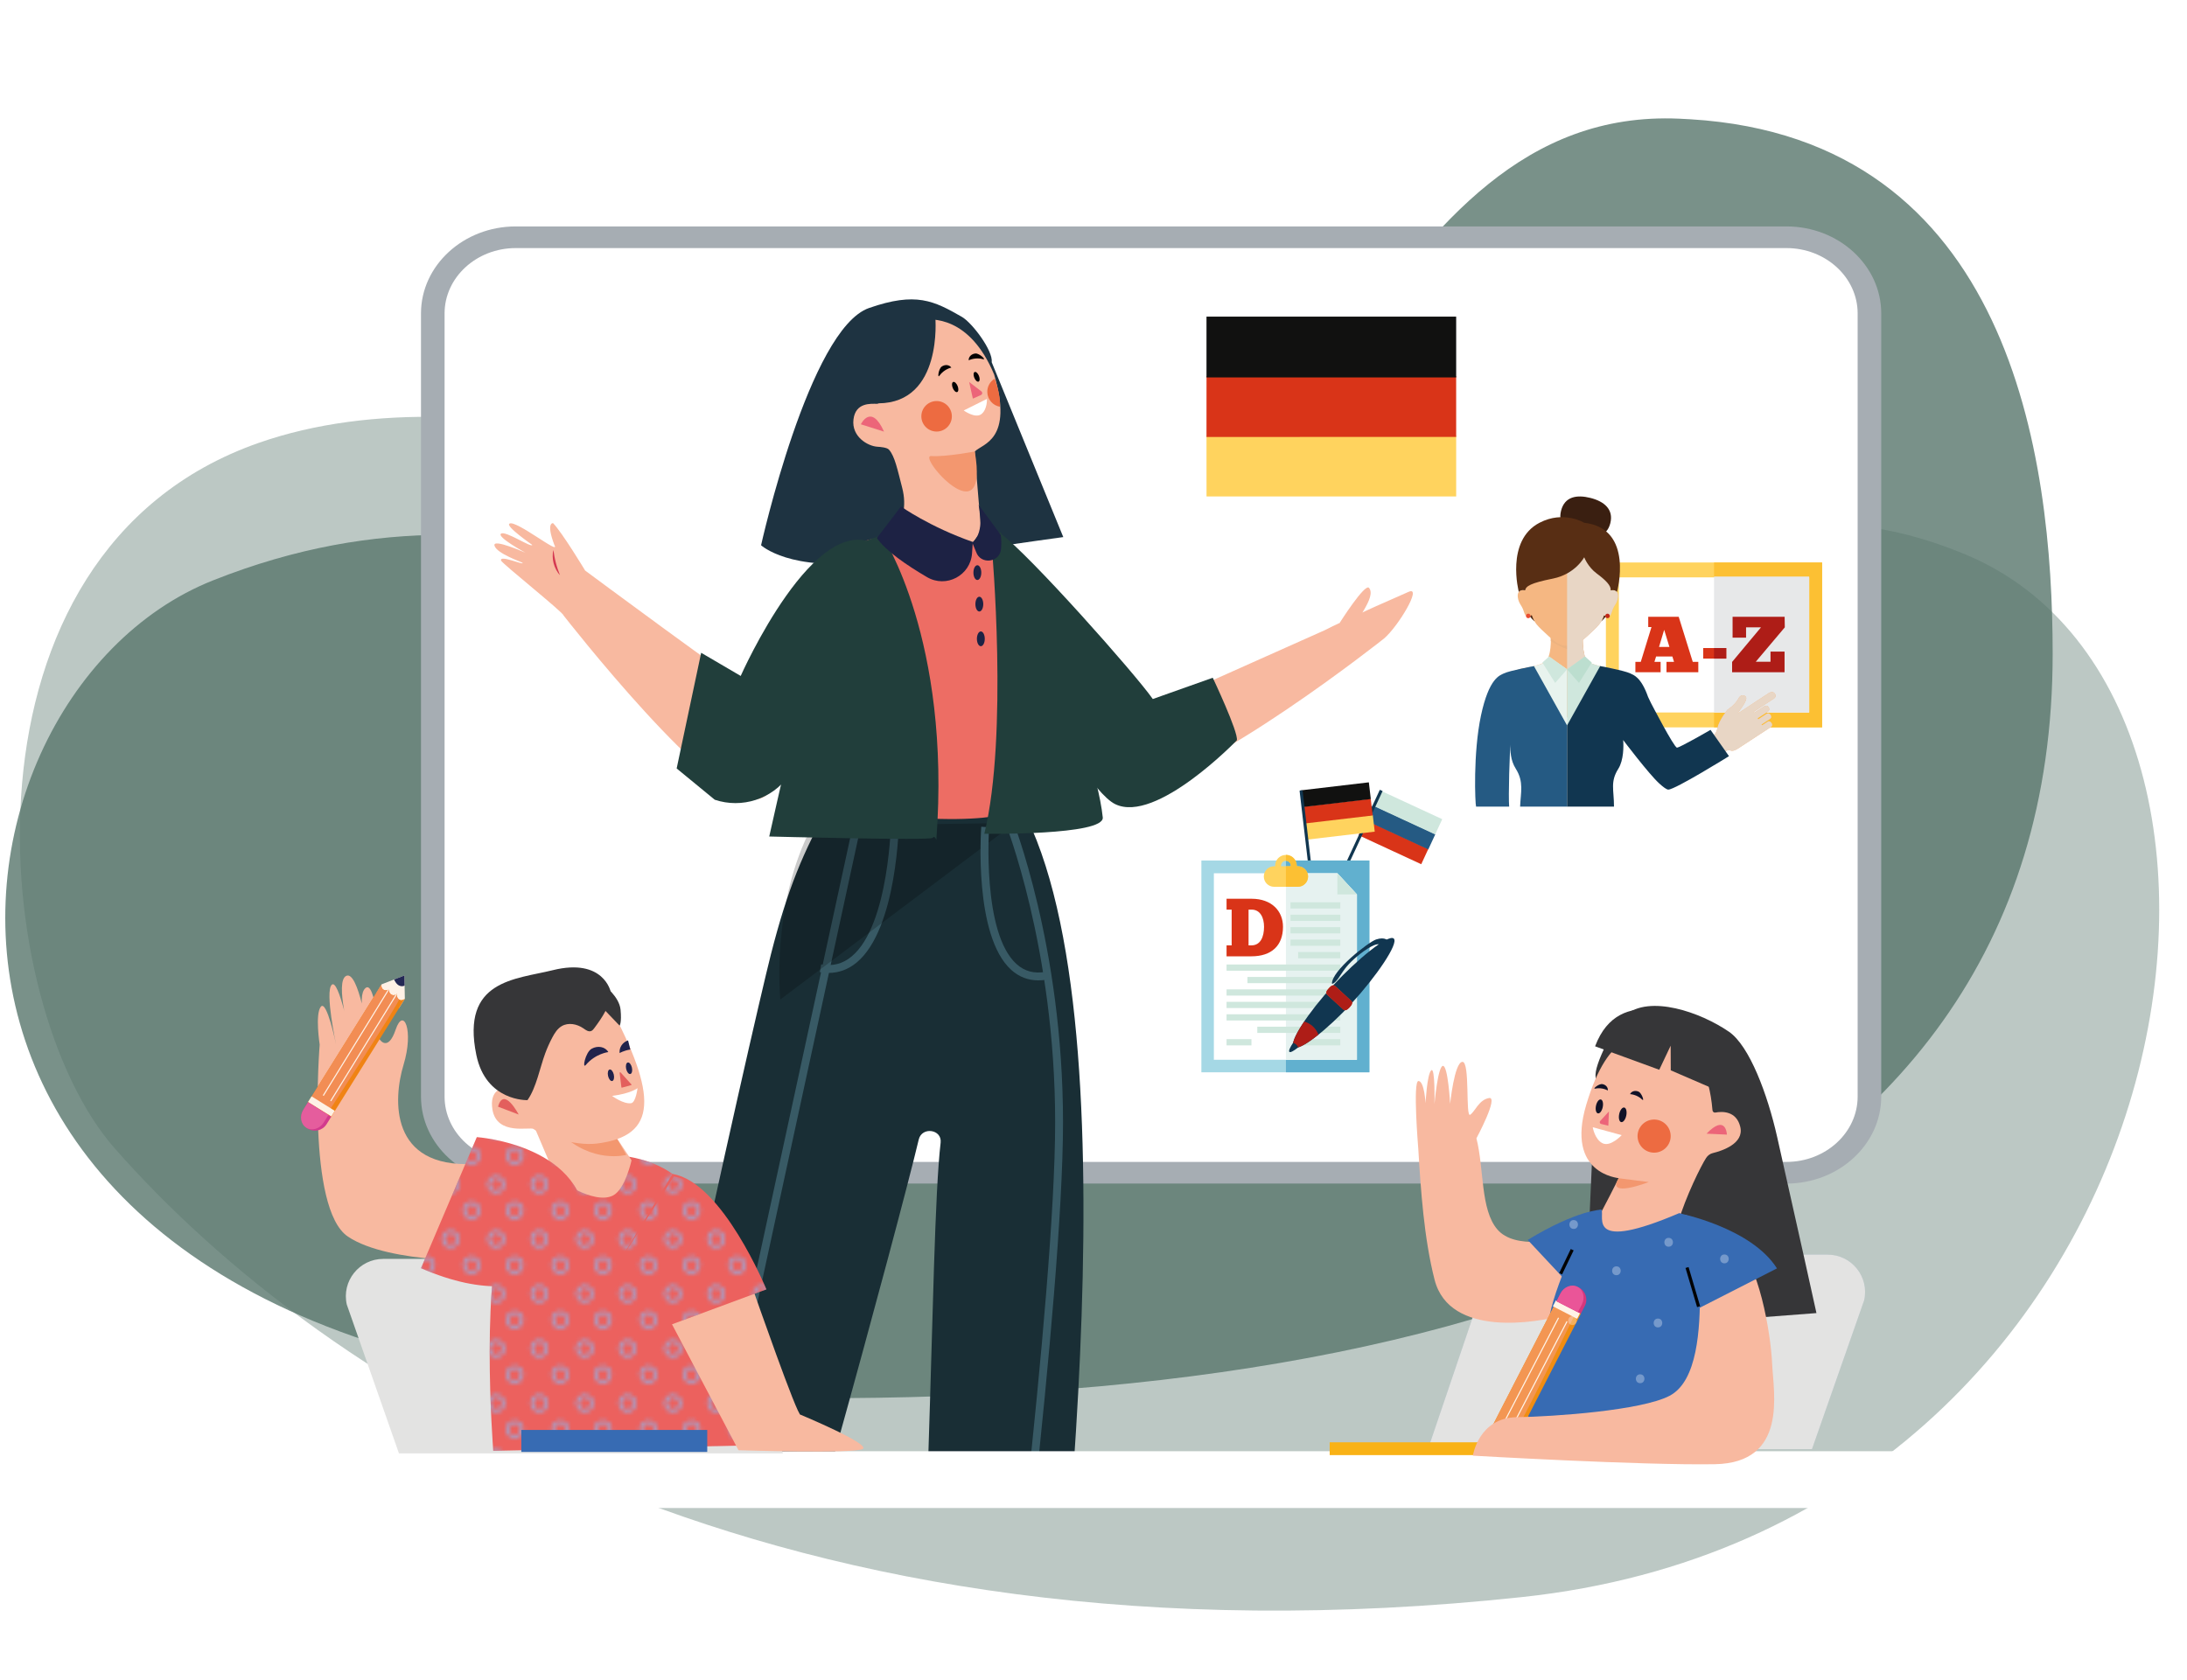 <?xml version="1.0" encoding="UTF-8"?> <!-- Generator: Adobe Illustrator 25.2.0, SVG Export Plug-In . SVG Version: 6.00 Build 0) --> <svg xmlns="http://www.w3.org/2000/svg" xmlns:xlink="http://www.w3.org/1999/xlink" version="1.1" x="0px" y="0px" viewBox="0 0 556.302 427.573" style="enable-background:new 0 0 556.302 427.573;" xml:space="preserve"> <style type="text/css"> .st0{fill:none;} .st1{fill:none;stroke:#9DA7D5;stroke-width:0.7;stroke-miterlimit:10;} .st2{display:none;} .st3{display:inline;fill:#ECECEC;} .st4{opacity:0.8;} .st5{opacity:0.5;} .st6{fill:#57756C;} .st7{fill:#CCD3E6;} .st8{fill:#FFFFFF;} .st9{fill:#A6ADB3;} .st10{fill:#E3E3E2;} .st11{fill:#EC615E;} .st12{fill:#2EAD70;} .st13{fill:#CFDDED;} .st14{fill:#020203;} .st15{fill:#363638;} .st16{fill:#F3997C;} .st17{fill:#C62D4C;} .st18{fill:#ED6B41;} .st19{fill:#F9AF30;} .st20{fill:#DC8021;} .st21{fill:#F8B9A0;} .st22{fill:#F3976F;} .st23{fill:#FBFBFB;} .st24{fill:#909AA0;} .st25{fill:#2B54A2;} .st26{fill:#376BB3;} .st27{fill:#F9B216;} .st28{fill:#007E57;} .st29{fill:#143232;} .st30{fill:#E1E0E0;} .st31{fill:#66A4DA;} .st32{clip-path:url(#SVGID_2_);} .st33{fill:#1E3341;} .st34{fill:#EC6579;} .st35{fill:#1D2244;} .st36{fill:#F3A3B9;} .st37{fill:#F08695;} .st38{fill:#7063A9;} .st39{fill:#192E35;} .st40{fill:#385A65;} .st41{opacity:0.21;fill:#020203;} .st42{fill:#E10F82;} .st43{fill:none;stroke:#FFFFFF;stroke-width:0.624;stroke-miterlimit:10;} .st44{fill:#213E3B;} .st45{fill:#ED6D64;} .st46{fill:#D43951;} .st47{opacity:0.24;} .st48{fill:#8296CC;} .st49{fill:#111227;} .st50{fill:none;stroke:#020203;stroke-width:0.81;stroke-miterlimit:10;} .st51{fill:#FFF3E7;} .st52{fill:#242755;} .st53{fill:#F08D12;} .st54{fill:#F39653;} .st55{fill:#D4377D;} .st56{fill:#EA5598;} .st57{fill:none;stroke:#FFF3E7;stroke-width:0.281;stroke-miterlimit:10;} .st58{opacity:0.31;} .st59{fill:url(#SVGID_4_);} .st60{fill:#E35F5D;} .st61{fill:#21234C;} .st62{fill:url(#SVGID_6_);} .st63{fill:url(#SVGID_8_);} .st64{fill:#FEF1E6;} .st65{fill:#232855;} .st66{fill:#F08314;} .st67{fill:#F28D54;} .st68{fill:#D23A8D;} .st69{fill:#E55D9D;} .st70{fill:none;stroke:#FEF1E6;stroke-width:0.281;stroke-miterlimit:10;} .st71{fill:#010202;} .st72{clip-path:url(#SVGID_10_);} .st73{fill:url(#SVGID_12_);} .st74{fill:url(#SVGID_14_);} .st75{fill:url(#SVGID_16_);} .st76{clip-path:url(#SVGID_18_);} .st77{fill:url(#SVGID_20_);} .st78{fill:url(#SVGID_22_);} .st79{fill:url(#SVGID_24_);} .st80{clip-path:url(#SVGID_26_);} .st81{fill:url(#SVGID_28_);} .st82{fill:url(#SVGID_30_);} .st83{fill:url(#SVGID_32_);} .st84{clip-path:url(#SVGID_34_);} .st85{fill:url(#SVGID_36_);} .st86{fill:url(#SVGID_38_);} .st87{fill:url(#SVGID_40_);} .st88{clip-path:url(#SVGID_42_);} .st89{fill:url(#SVGID_43_);} .st90{fill:url(#SVGID_44_);} .st91{fill:url(#SVGID_45_);} .st92{clip-path:url(#SVGID_46_);} .st93{fill:url(#SVGID_48_);} .st94{fill:url(#SVGID_50_);} .st95{fill:url(#SVGID_52_);} .st96{clip-path:url(#SVGID_54_);} .st97{fill:url(#SVGID_56_);} .st98{fill:url(#SVGID_57_);} .st99{fill:url(#SVGID_58_);} .st100{clip-path:url(#SVGID_59_);} .st101{fill:url(#SVGID_60_);} .st102{fill:url(#SVGID_62_);} .st103{fill:url(#SVGID_64_);} .st104{clip-path:url(#SVGID_66_);} .st105{fill:url(#SVGID_68_);} .st106{fill:url(#SVGID_70_);} .st107{fill:url(#SVGID_71_);} .st108{clip-path:url(#SVGID_72_);} .st109{fill:url(#SVGID_74_);} .st110{fill:url(#SVGID_75_);} .st111{fill:url(#SVGID_77_);} .st112{clip-path:url(#SVGID_79_);} .st113{fill:url(#SVGID_81_);} .st114{fill:url(#SVGID_82_);} .st115{fill:url(#SVGID_83_);} .st116{clip-path:url(#SVGID_84_);} .st117{fill:url(#SVGID_86_);} .st118{fill:url(#SVGID_88_);} .st119{fill:url(#SVGID_89_);} .st120{fill:#343434;} .st121{fill:#25565F;} .st122{fill:#BFE4F0;} .st123{fill:#EF796B;} .st124{fill:#8BC0CD;} .st125{fill:#B4CC2E;} .st126{fill:#EC681C;} .st127{fill:#6F637F;} .st128{fill:#FFFFFF;stroke:#BFBEBE;stroke-miterlimit:10;} .st129{fill:#A7B7B7;} .st130{fill:#F5B87F;} .st131{fill:#867B96;} .st132{fill:#2B2A34;} .st133{fill:#191821;} .st134{fill:#B8CCCE;} .st135{fill:#FFDB2A;} .st136{clip-path:url(#SVGID_90_);fill:#EFEFEF;} .st137{clip-path:url(#SVGID_90_);fill:#EEEEEE;} .st138{clip-path:url(#SVGID_90_);fill:#EDEDED;} .st139{clip-path:url(#SVGID_90_);fill:#ECECEC;} .st140{clip-path:url(#SVGID_90_);fill:#ECECEB;} .st141{clip-path:url(#SVGID_90_);fill:#EBEBEB;} .st142{clip-path:url(#SVGID_90_);fill:#EAEAEA;} .st143{clip-path:url(#SVGID_90_);fill:#E9E9E9;} .st144{clip-path:url(#SVGID_90_);fill:#E8E8E8;} .st145{clip-path:url(#SVGID_90_);fill:#E7E7E7;} .st146{clip-path:url(#SVGID_90_);fill:#E6E6E6;} .st147{clip-path:url(#SVGID_90_);fill:#E5E5E5;} .st148{clip-path:url(#SVGID_90_);fill:#E4E4E4;} .st149{clip-path:url(#SVGID_90_);fill:#E4E4E3;} .st150{clip-path:url(#SVGID_90_);fill:#E3E3E3;} .st151{clip-path:url(#SVGID_90_);fill:#E2E2E2;} .st152{clip-path:url(#SVGID_90_);fill:#E1E1E1;} .st153{clip-path:url(#SVGID_90_);fill:#E1E1E0;} .st154{clip-path:url(#SVGID_90_);fill:#E0E0E0;} .st155{clip-path:url(#SVGID_90_);fill:#DFDFDF;} .st156{clip-path:url(#SVGID_90_);fill:#DEDEDE;} .st157{clip-path:url(#SVGID_90_);fill:#DDDDDD;} .st158{clip-path:url(#SVGID_90_);fill:#DCDCDC;} .st159{clip-path:url(#SVGID_90_);fill:#DBDBDB;} .st160{clip-path:url(#SVGID_90_);fill:#DADADA;} .st161{clip-path:url(#SVGID_90_);fill:#D9D9D9;} .st162{clip-path:url(#SVGID_90_);fill:#D8D8D8;} .st163{clip-path:url(#SVGID_90_);fill:#D8D8D7;} .st164{clip-path:url(#SVGID_90_);fill:#D7D7D7;} .st165{clip-path:url(#SVGID_90_);fill:#D6D6D6;} .st166{clip-path:url(#SVGID_90_);fill:#D5D5D5;} .st167{clip-path:url(#SVGID_90_);fill:#D4D4D4;} .st168{clip-path:url(#SVGID_90_);fill:#D4D4D3;} .st169{clip-path:url(#SVGID_90_);fill:#D3D3D3;} .st170{clip-path:url(#SVGID_90_);fill:#D2D2D2;} .st171{clip-path:url(#SVGID_90_);fill:#D1D1D1;} .st172{clip-path:url(#SVGID_90_);fill:#D0D0D0;} .st173{clip-path:url(#SVGID_90_);fill:#D0D0CF;} .st174{clip-path:url(#SVGID_90_);fill:#CFCFCF;} .st175{clip-path:url(#SVGID_90_);fill:#CECECE;} .st176{clip-path:url(#SVGID_90_);fill:#CDCDCD;} .st177{clip-path:url(#SVGID_90_);fill:#CCCCCC;} .st178{clip-path:url(#SVGID_92_);fill:#EEEEEE;} .st179{clip-path:url(#SVGID_92_);fill:#EDEDED;} .st180{clip-path:url(#SVGID_92_);fill:#ECECEC;} .st181{clip-path:url(#SVGID_92_);fill:#ECECEB;} .st182{clip-path:url(#SVGID_92_);fill:#EBEBEB;} .st183{clip-path:url(#SVGID_92_);fill:#EAEAEA;} .st184{clip-path:url(#SVGID_92_);fill:#E9E9E9;} .st185{clip-path:url(#SVGID_92_);fill:#E8E8E8;} .st186{clip-path:url(#SVGID_92_);fill:#E7E7E7;} .st187{clip-path:url(#SVGID_92_);fill:#E6E6E6;} .st188{clip-path:url(#SVGID_92_);fill:#E5E5E5;} .st189{clip-path:url(#SVGID_92_);fill:#E4E4E4;} .st190{clip-path:url(#SVGID_92_);fill:#E4E4E3;} .st191{clip-path:url(#SVGID_92_);fill:#E3E3E3;} .st192{clip-path:url(#SVGID_92_);fill:#E2E2E2;} .st193{clip-path:url(#SVGID_92_);fill:#E1E1E1;} .st194{clip-path:url(#SVGID_92_);fill:#E1E1E0;} .st195{clip-path:url(#SVGID_92_);fill:#E0E0E0;} .st196{clip-path:url(#SVGID_92_);fill:#DFDFDF;} .st197{clip-path:url(#SVGID_92_);fill:#DEDEDE;} .st198{clip-path:url(#SVGID_92_);fill:#DDDDDD;} .st199{clip-path:url(#SVGID_92_);fill:#DCDCDC;} .st200{clip-path:url(#SVGID_92_);fill:#DBDBDB;} .st201{clip-path:url(#SVGID_92_);fill:#DADADA;} .st202{clip-path:url(#SVGID_92_);fill:#D9D9D9;} .st203{clip-path:url(#SVGID_92_);fill:#D8D8D8;} .st204{clip-path:url(#SVGID_92_);fill:#D8D8D7;} .st205{clip-path:url(#SVGID_92_);fill:#D7D7D7;} .st206{clip-path:url(#SVGID_92_);fill:#D6D6D6;} .st207{clip-path:url(#SVGID_92_);fill:#D5D5D5;} .st208{clip-path:url(#SVGID_92_);fill:#D4D4D4;} .st209{clip-path:url(#SVGID_92_);fill:#D4D4D3;} .st210{clip-path:url(#SVGID_92_);fill:#D3D3D3;} .st211{clip-path:url(#SVGID_92_);fill:#D2D2D2;} .st212{clip-path:url(#SVGID_92_);fill:#D1D1D1;} .st213{clip-path:url(#SVGID_92_);fill:#D0D0D0;} .st214{clip-path:url(#SVGID_92_);fill:#D0D0CF;} .st215{clip-path:url(#SVGID_92_);fill:#CFCFCF;} .st216{clip-path:url(#SVGID_92_);fill:#CECECE;} .st217{clip-path:url(#SVGID_92_);fill:#CDCDCD;} .st218{clip-path:url(#SVGID_92_);fill:#CCCCCC;} .st219{fill:#447ABE;} .st220{fill:#E1C4B2;} .st221{fill:#FAFAFA;} .st222{fill:#DEDEDE;} .st223{opacity:0.1;} .st224{fill:#4A4D72;} .st225{clip-path:url(#SVGID_93_);fill:#EEEEEE;} .st226{clip-path:url(#SVGID_93_);fill:#EDEDED;} .st227{clip-path:url(#SVGID_93_);fill:#ECECEC;} .st228{clip-path:url(#SVGID_93_);fill:#ECECEB;} .st229{clip-path:url(#SVGID_93_);fill:#EBEBEB;} .st230{clip-path:url(#SVGID_93_);fill:#EAEAEA;} .st231{clip-path:url(#SVGID_93_);fill:#E9E9E9;} .st232{clip-path:url(#SVGID_93_);fill:#E8E8E8;} .st233{clip-path:url(#SVGID_93_);fill:#E7E7E7;} .st234{clip-path:url(#SVGID_93_);fill:#E6E6E6;} .st235{clip-path:url(#SVGID_93_);fill:#E5E5E5;} .st236{clip-path:url(#SVGID_93_);fill:#E4E4E4;} .st237{clip-path:url(#SVGID_93_);fill:#E4E4E3;} .st238{clip-path:url(#SVGID_93_);fill:#E3E3E3;} .st239{clip-path:url(#SVGID_93_);fill:#E2E2E2;} .st240{clip-path:url(#SVGID_93_);fill:#E1E1E1;} .st241{clip-path:url(#SVGID_93_);fill:#E1E1E0;} .st242{clip-path:url(#SVGID_93_);fill:#E0E0E0;} .st243{clip-path:url(#SVGID_93_);fill:#DFDFDF;} .st244{clip-path:url(#SVGID_93_);fill:#DEDEDE;} .st245{clip-path:url(#SVGID_93_);fill:#DDDDDD;} .st246{clip-path:url(#SVGID_93_);fill:#DCDCDC;} .st247{clip-path:url(#SVGID_93_);fill:#DBDBDB;} .st248{clip-path:url(#SVGID_93_);fill:#DADADA;} .st249{clip-path:url(#SVGID_93_);fill:#D9D9D9;} .st250{clip-path:url(#SVGID_93_);fill:#D8D8D8;} .st251{clip-path:url(#SVGID_93_);fill:#D8D8D7;} .st252{clip-path:url(#SVGID_93_);fill:#D7D7D7;} .st253{clip-path:url(#SVGID_93_);fill:#D6D6D6;} .st254{clip-path:url(#SVGID_93_);fill:#D5D5D5;} .st255{clip-path:url(#SVGID_93_);fill:#D4D4D4;} .st256{clip-path:url(#SVGID_93_);fill:#D4D4D3;} .st257{clip-path:url(#SVGID_93_);fill:#D3D3D3;} .st258{clip-path:url(#SVGID_93_);fill:#D2D2D2;} .st259{clip-path:url(#SVGID_93_);fill:#D1D1D1;} .st260{clip-path:url(#SVGID_93_);fill:#D0D0D0;} .st261{clip-path:url(#SVGID_93_);fill:#D0D0CF;} .st262{clip-path:url(#SVGID_93_);fill:#CFCFCF;} .st263{clip-path:url(#SVGID_93_);fill:#CECECE;} .st264{clip-path:url(#SVGID_93_);fill:#CDCDCD;} .st265{clip-path:url(#SVGID_93_);fill:#CCCCCC;} .st266{fill:#919090;} .st267{opacity:0.2;} .st268{fill:#BDD0D4;} .st269{fill:#908DA0;} .st270{clip-path:url(#SVGID_94_);fill:#EFEFEF;} .st271{clip-path:url(#SVGID_94_);fill:#EEEEEE;} .st272{clip-path:url(#SVGID_94_);fill:#EDEDED;} .st273{clip-path:url(#SVGID_94_);fill:#ECECEC;} .st274{clip-path:url(#SVGID_94_);fill:#ECECEB;} .st275{clip-path:url(#SVGID_94_);fill:#EBEBEB;} .st276{clip-path:url(#SVGID_94_);fill:#EAEAEA;} .st277{clip-path:url(#SVGID_94_);fill:#E9E9E9;} .st278{clip-path:url(#SVGID_94_);fill:#E8E8E8;} .st279{clip-path:url(#SVGID_94_);fill:#E7E7E7;} .st280{clip-path:url(#SVGID_94_);fill:#E6E6E6;} .st281{clip-path:url(#SVGID_94_);fill:#E5E5E5;} .st282{clip-path:url(#SVGID_94_);fill:#E4E4E4;} .st283{clip-path:url(#SVGID_94_);fill:#E4E4E3;} .st284{clip-path:url(#SVGID_94_);fill:#E3E3E3;} .st285{clip-path:url(#SVGID_94_);fill:#E2E2E2;} .st286{clip-path:url(#SVGID_94_);fill:#E1E1E1;} .st287{clip-path:url(#SVGID_94_);fill:#E1E1E0;} .st288{clip-path:url(#SVGID_94_);fill:#E0E0E0;} .st289{clip-path:url(#SVGID_94_);fill:#DFDFDF;} .st290{clip-path:url(#SVGID_94_);fill:#DEDEDE;} .st291{clip-path:url(#SVGID_94_);fill:#DDDDDD;} .st292{clip-path:url(#SVGID_94_);fill:#DCDCDC;} .st293{clip-path:url(#SVGID_94_);fill:#DBDBDB;} .st294{clip-path:url(#SVGID_94_);fill:#DADADA;} .st295{clip-path:url(#SVGID_94_);fill:#D9D9D9;} .st296{clip-path:url(#SVGID_94_);fill:#D8D8D8;} .st297{clip-path:url(#SVGID_94_);fill:#D8D8D7;} .st298{clip-path:url(#SVGID_94_);fill:#D7D7D7;} .st299{clip-path:url(#SVGID_94_);fill:#D6D6D6;} .st300{clip-path:url(#SVGID_94_);fill:#D5D5D5;} .st301{clip-path:url(#SVGID_94_);fill:#D4D4D4;} .st302{clip-path:url(#SVGID_94_);fill:#D4D4D3;} .st303{clip-path:url(#SVGID_94_);fill:#D3D3D3;} .st304{clip-path:url(#SVGID_94_);fill:#D2D2D2;} .st305{clip-path:url(#SVGID_94_);fill:#D1D1D1;} .st306{clip-path:url(#SVGID_94_);fill:#D0D0D0;} .st307{clip-path:url(#SVGID_94_);fill:#D0D0CF;} .st308{clip-path:url(#SVGID_94_);fill:#CFCFCF;} .st309{clip-path:url(#SVGID_94_);fill:#CECECE;} .st310{clip-path:url(#SVGID_94_);fill:#CDCDCD;} .st311{clip-path:url(#SVGID_94_);fill:#CCCCCC;} .st312{clip-path:url(#SVGID_95_);fill:#EEEEEE;} .st313{clip-path:url(#SVGID_95_);fill:#EDEDED;} .st314{clip-path:url(#SVGID_95_);fill:#ECECEC;} .st315{clip-path:url(#SVGID_95_);fill:#ECECEB;} .st316{clip-path:url(#SVGID_95_);fill:#EBEBEB;} .st317{clip-path:url(#SVGID_95_);fill:#EAEAEA;} .st318{clip-path:url(#SVGID_95_);fill:#E9E9E9;} .st319{clip-path:url(#SVGID_95_);fill:#E8E8E8;} .st320{clip-path:url(#SVGID_95_);fill:#E7E7E7;} .st321{clip-path:url(#SVGID_95_);fill:#E6E6E6;} .st322{clip-path:url(#SVGID_95_);fill:#E5E5E5;} .st323{clip-path:url(#SVGID_95_);fill:#E4E4E4;} .st324{clip-path:url(#SVGID_95_);fill:#E4E4E3;} .st325{clip-path:url(#SVGID_95_);fill:#E3E3E3;} .st326{clip-path:url(#SVGID_95_);fill:#E2E2E2;} .st327{clip-path:url(#SVGID_95_);fill:#E1E1E1;} .st328{clip-path:url(#SVGID_95_);fill:#E1E1E0;} .st329{clip-path:url(#SVGID_95_);fill:#E0E0E0;} .st330{clip-path:url(#SVGID_95_);fill:#DFDFDF;} .st331{clip-path:url(#SVGID_95_);fill:#DEDEDE;} .st332{clip-path:url(#SVGID_95_);fill:#DDDDDD;} .st333{clip-path:url(#SVGID_95_);fill:#DCDCDC;} .st334{clip-path:url(#SVGID_95_);fill:#DBDBDB;} .st335{clip-path:url(#SVGID_95_);fill:#DADADA;} .st336{clip-path:url(#SVGID_95_);fill:#D9D9D9;} .st337{clip-path:url(#SVGID_95_);fill:#D8D8D8;} .st338{clip-path:url(#SVGID_95_);fill:#D8D8D7;} .st339{clip-path:url(#SVGID_95_);fill:#D7D7D7;} .st340{clip-path:url(#SVGID_95_);fill:#D6D6D6;} .st341{clip-path:url(#SVGID_95_);fill:#D5D5D5;} .st342{clip-path:url(#SVGID_95_);fill:#D4D4D4;} .st343{clip-path:url(#SVGID_95_);fill:#D4D4D3;} .st344{clip-path:url(#SVGID_95_);fill:#D3D3D3;} .st345{clip-path:url(#SVGID_95_);fill:#D2D2D2;} .st346{clip-path:url(#SVGID_95_);fill:#D1D1D1;} .st347{clip-path:url(#SVGID_95_);fill:#D0D0D0;} .st348{clip-path:url(#SVGID_95_);fill:#D0D0CF;} .st349{clip-path:url(#SVGID_95_);fill:#CFCFCF;} .st350{clip-path:url(#SVGID_95_);fill:#CECECE;} .st351{clip-path:url(#SVGID_95_);fill:#CDCDCD;} .st352{clip-path:url(#SVGID_95_);fill:#CCCCCC;} .st353{clip-path:url(#SVGID_96_);fill:#EEEEEE;} .st354{clip-path:url(#SVGID_96_);fill:#EDEDED;} .st355{clip-path:url(#SVGID_96_);fill:#ECECEC;} .st356{clip-path:url(#SVGID_96_);fill:#ECECEB;} .st357{clip-path:url(#SVGID_96_);fill:#EBEBEB;} .st358{clip-path:url(#SVGID_96_);fill:#EAEAEA;} .st359{clip-path:url(#SVGID_96_);fill:#E9E9E9;} .st360{clip-path:url(#SVGID_96_);fill:#E8E8E8;} .st361{clip-path:url(#SVGID_96_);fill:#E7E7E7;} .st362{clip-path:url(#SVGID_96_);fill:#E6E6E6;} .st363{clip-path:url(#SVGID_96_);fill:#E5E5E5;} .st364{clip-path:url(#SVGID_96_);fill:#E4E4E4;} .st365{clip-path:url(#SVGID_96_);fill:#E4E4E3;} .st366{clip-path:url(#SVGID_96_);fill:#E3E3E3;} .st367{clip-path:url(#SVGID_96_);fill:#E2E2E2;} .st368{clip-path:url(#SVGID_96_);fill:#E1E1E1;} .st369{clip-path:url(#SVGID_96_);fill:#E1E1E0;} .st370{clip-path:url(#SVGID_96_);fill:#E0E0E0;} .st371{clip-path:url(#SVGID_96_);fill:#DFDFDF;} .st372{clip-path:url(#SVGID_96_);fill:#DEDEDE;} .st373{clip-path:url(#SVGID_96_);fill:#DDDDDD;} .st374{clip-path:url(#SVGID_96_);fill:#DCDCDC;} .st375{clip-path:url(#SVGID_96_);fill:#DBDBDB;} .st376{clip-path:url(#SVGID_96_);fill:#DADADA;} .st377{clip-path:url(#SVGID_96_);fill:#D9D9D9;} .st378{clip-path:url(#SVGID_96_);fill:#D8D8D8;} .st379{clip-path:url(#SVGID_96_);fill:#D8D8D7;} .st380{clip-path:url(#SVGID_96_);fill:#D7D7D7;} .st381{clip-path:url(#SVGID_96_);fill:#D6D6D6;} .st382{clip-path:url(#SVGID_96_);fill:#D5D5D5;} .st383{clip-path:url(#SVGID_96_);fill:#D4D4D4;} .st384{clip-path:url(#SVGID_96_);fill:#D4D4D3;} .st385{clip-path:url(#SVGID_96_);fill:#D3D3D3;} .st386{clip-path:url(#SVGID_96_);fill:#D2D2D2;} .st387{clip-path:url(#SVGID_96_);fill:#D1D1D1;} .st388{clip-path:url(#SVGID_96_);fill:#D0D0D0;} .st389{clip-path:url(#SVGID_96_);fill:#D0D0CF;} .st390{clip-path:url(#SVGID_96_);fill:#CFCFCF;} .st391{clip-path:url(#SVGID_96_);fill:#CECECE;} .st392{clip-path:url(#SVGID_96_);fill:#CDCDCD;} .st393{clip-path:url(#SVGID_96_);fill:#CCCCCC;} .st394{fill:#62493F;} .st395{fill:#FDDA99;} .st396{opacity:0.1;fill:#1E1E1C;} .st397{fill:#1E1E1C;} .st398{fill:#9B694A;} .st399{opacity:0.2;fill:#1E1E1C;} .st400{fill:#F1C87C;} .st401{fill:#E69F56;} .st402{fill:#A7B458;} .st403{fill:#A6C741;} .st404{opacity:0.2;fill:#FFFFFF;} .st405{fill:#245B71;} .st406{fill:#C3DCD6;} .st407{fill:#D4C2A0;} .st408{fill:#BEA16D;} .st409{fill:#46ACB0;} .st410{fill:#526B81;} .st411{opacity:0.1;fill:#020203;} .st412{fill:#E0E3E7;} .st413{opacity:0.1;fill:#FFFFFF;} .st414{fill:#CFCECD;} .st415{fill:#B5B4B4;} .st416{fill:#E8E5E5;} .st417{fill:#2B2C2C;} .st418{fill:#F09E1A;} .st419{clip-path:url(#SVGID_97_);} .st420{fill:#CCD4D2;} .st421{fill:#FCC13C;} .st422{fill:#F6A434;} .st423{fill:#EA5745;} .st424{clip-path:url(#SVGID_98_);} .st425{fill:#D23431;} .st426{fill:#25B2B6;} .st427{fill-rule:evenodd;clip-rule:evenodd;fill:#63A343;} .st428{fill:#63A343;} .st429{fill:#24B4D6;} .st430{fill:#16A1B9;} .st431{fill-rule:evenodd;clip-rule:evenodd;fill:#4F833C;} .st432{fill:#236888;} .st433{fill:#45BED7;} .st434{fill:#118582;} .st435{fill:#61313F;} .st436{fill:#4F833C;} .st437{fill:#C4D771;} .st438{fill:#8ABD30;} .st439{fill:#FFFAEF;} .st440{opacity:0.75;fill:#B8B8B8;} .st441{fill:#552B11;} .st442{fill:#371E11;} .st443{opacity:0.41;} .st444{fill:#959CA1;} .st445{fill:#6B737B;} .st446{fill:#B1B8BE;} .st447{fill:#465661;} .st448{opacity:0.4;} .st449{fill:#0C96D4;} .st450{fill:#0E81C5;} .st451{fill:#E31F24;} .st452{fill:#B5191E;} .st453{fill:#C92327;} .st454{fill:#F9B469;} .st455{fill:#D86E28;} .st456{opacity:0.2;fill:#F39222;} .st457{opacity:0.47;} .st458{fill:#F39222;} .st459{opacity:0.27;fill:#F39222;} .st460{fill:#D75D27;} .st461{fill:#E7392A;} .st462{fill:#C51631;} .st463{fill:#F4E721;} .st464{fill:#C3B701;} .st465{fill:#B68129;} .st466{fill:#4F3A17;} .st467{fill:#FFF4D1;} .st468{fill:#382514;} .st469{opacity:0.4;fill:#F29581;} .st470{fill:#E9463B;} .st471{fill:#EA8B3D;} .st472{opacity:0.28;fill:#F39222;} .st473{fill:#F0866D;} .st474{fill:#F4A08C;} .st475{fill:#FFEEBB;} .st476{fill:#DCBA6F;} .st477{opacity:0.74;} .st478{fill:#DF3731;} .st479{opacity:0.58;fill:#FDDCC2;} .st480{opacity:0.21;fill:#B15D17;} .st481{fill:url(#SVGID_99_);} .st482{fill:#D84526;} .st483{fill:url(#SVGID_100_);} .st484{opacity:0.4;fill:#FFFFFF;} .st485{fill:url(#SVGID_101_);} .st486{fill:url(#SVGID_102_);} .st487{opacity:0.27;} .st488{clip-path:url(#SVGID_103_);} .st489{fill:#F39D9A;} .st490{fill:#EE7770;} .st491{fill:#E8E233;} .st492{fill:#B9B30D;} .st493{fill:#1EB4EA;} .st494{fill:#0F79BF;} .st495{fill:#F7A637;} .st496{fill:#D18316;} .st497{fill:#6A5F4B;} .st498{fill:#443C2E;} .st499{fill:#FFF6B6;} .st500{opacity:0.31;fill:#FFF6B6;} .st501{fill:#FDC428;} .st502{fill:#E26F1E;} .st503{opacity:0.28;fill:#B15D17;} .st504{fill:#B15D17;} .st505{opacity:0.63;} .st506{opacity:0.5;fill:#B15D17;} .st507{fill:#5E9731;} .st508{fill:#50702A;} .st509{opacity:0.66;fill:#6CB43F;} .st510{fill:#65390E;} .st511{fill:#A9A9AA;} .st512{fill:#979695;} .st513{fill:#D6D7D7;} .st514{opacity:0.7;fill:#C2C1C1;} .st515{fill:#D5D4D4;} .st516{opacity:0.7;fill:#D5D4D4;} .st517{opacity:0.5;fill:#BBB8B9;} .st518{opacity:0.3;fill:#8D8C8D;} .st519{opacity:0.5;fill:#5E5E5E;} .st520{fill:#757575;} .st521{fill:#B1B1AF;} .st522{fill:#E3E0DE;} .st523{fill:#E0301D;} .st524{opacity:0.8;fill:#BBB8B9;} .st525{fill:#676766;} .st526{fill:#404240;} .st527{fill:#454545;} .st528{fill:#CECDCC;} .st529{fill:#6E6E6D;} .st530{fill:#A19F9E;} .st531{fill:#065171;} .st532{fill:#051B25;} .st533{opacity:0.5;fill:#7C7C7D;} .st534{fill:#BBB8B9;} .st535{opacity:0.7;fill:#E3E0DE;} .st536{opacity:0.6;} .st537{opacity:0.8;fill:#C9C9C9;} .st538{fill:#656565;} .st539{fill:#D26C2A;} .st540{fill:#793E11;} .st541{opacity:0.5;fill:#F4A765;} .st542{fill:#F4A765;} .st543{fill:#C0714C;} .st544{opacity:0.51;fill:#F4A765;} .st545{clip-path:url(#SVGID_104_);} .st546{fill:#E8ECEC;} .st547{fill:#6E7071;} .st548{fill:#4A92CF;} .st549{fill:#3757A4;} .st550{fill:#233669;} .st551{clip-path:url(#SVGID_105_);} .st552{fill:#7E2C13;} .st553{fill:#50190D;} .st554{opacity:0.36;fill:#E84628;} .st555{opacity:0.58;fill:#FFFFFF;} .st556{clip-path:url(#SVGID_106_);} .st557{clip-path:url(#SVGID_107_);} .st558{fill:url(#SVGID_108_);} .st559{fill:url(#SVGID_109_);} .st560{fill:url(#SVGID_110_);} .st561{fill:url(#SVGID_111_);} .st562{clip-path:url(#SVGID_112_);} .st563{clip-path:url(#SVGID_113_);} .st564{clip-path:url(#SVGID_114_);} .st565{fill:#9684BD;} .st566{fill:#FDFDFD;} .st567{fill:#BBBCBB;} .st568{fill:#5F7E85;} .st569{fill:#E0E0E1;} .st570{fill:#F6F4DB;} .st571{fill:#64B8BB;} .st572{fill:#D2EAEF;} .st573{fill:#BDB29F;} .st574{fill:#DFDBC9;} .st575{fill:#A09E87;} .st576{fill:#3C2D24;} .st577{fill:#6E675C;} .st578{fill:#928F81;} .st579{fill:#5F5A52;} .st580{fill:#CDCFD0;} .st581{fill:#5B4A43;} .st582{fill:#9EC759;} .st583{fill:#B9BABB;} .st584{fill:#E3E3E3;} .st585{fill:#EFEFF0;} .st586{fill:#AE525C;} .st587{fill:#A3A4A5;} .st588{fill:#FAEDB4;} .st589{fill:#799773;} .st590{fill:#927868;} .st591{fill:#556850;} .st592{fill:#6A8068;} .st593{fill:#4F604B;} .st594{fill:#72886E;} .st595{fill:#755D54;} .st596{fill:#8E7269;} .st597{fill:#231F20;} .st598{fill:#DCC168;} .st599{fill:#7B6935;} .st600{fill:#584D2E;} .st601{fill:#55C1D9;} .st602{fill:#B6B6B5;} .st603{fill:#2C4752;} .st604{fill:#F49800;} .st605{fill:#8EBF22;} .st606{fill:#FFF39B;} .st607{fill:#807F21;} .st608{fill:#39401B;} .st609{fill:#86C8AB;} .st610{fill:#EA5387;} .st611{fill:#9C9B9B;} .st612{fill:#BFBEBE;} .st613{fill:#79919D;} .st614{fill:#597687;} .st615{fill:#90AFC2;} .st616{fill:#BCCFDA;} .st617{fill:#5B998D;} .st618{fill-rule:evenodd;clip-rule:evenodd;fill:#B6D8D5;} .st619{fill-rule:evenodd;clip-rule:evenodd;fill:#722728;} .st620{fill-rule:evenodd;clip-rule:evenodd;fill:#F8F7DC;} .st621{fill-rule:evenodd;clip-rule:evenodd;fill:#E3D9BF;} .st622{fill-rule:evenodd;clip-rule:evenodd;fill:#EA5463;} .st623{fill:#60121A;} .st624{fill-rule:evenodd;clip-rule:evenodd;fill:#60121A;} .st625{fill:#722728;} .st626{fill:#2D5972;} .st627{fill-rule:evenodd;clip-rule:evenodd;fill:#E61F4C;} .st628{fill:#EA5463;} .st629{fill:#F8F7DC;} .st630{fill:#E3D9BF;} .st631{fill-rule:evenodd;clip-rule:evenodd;fill:#2D5972;} .st632{fill:#103140;} .st633{fill:#2F6069;} .st634{fill:#3D7D88;} .st635{fill:#356F7C;} .st636{fill:#438C99;} .st637{fill:#566371;} .st638{fill:#FBCEAA;} .st639{fill:#F7B282;} .st640{fill:#CA9E67;} .st641{fill:#DC4537;} .st642{fill:#E67469;} .st643{fill:#F0827D;} .st644{fill:#99D5E6;} .st645{fill:#FFDE0D;} .st646{fill:#E95D0C;} .st647{fill:#F8CA03;} .st648{fill:#0D9D59;} .st649{fill:#3FB17A;} .st650{fill:#8A6A5F;} .st651{fill:#7A5648;} .st652{fill:#676767;} .st653{fill:#4FC0D9;} .st654{fill:#8EC476;} .st655{fill:#8A9B26;} .st656{fill:#F0815B;} .st657{fill:#F49724;} .st658{fill:#434342;} .st659{fill:#C4D661;} .st660{fill:#36B398;} .st661{fill:#5FBDAE;} .st662{fill:#EA5827;} .st663{fill:#BFE4F3;} .st664{fill:#7DC9C8;} .st665{fill:#96D2D4;} .st666{fill:#84CBCB;} .st667{fill:#AC958D;} .st668{fill:#BCBCBB;} .st669{fill:#FFDD4E;} .st670{fill:#F7AF7E;} .st671{clip-path:url(#SVGID_115_);} .st672{fill:#53B36F;} .st673{opacity:0.29;} .st674{fill:#6F85C0;} .st675{fill:#F9B257;} .st676{fill:#2EAB62;} .st677{fill:#FFE168;} .st678{fill:#9D6AAA;} .st679{fill:#F4991A;} .st680{fill:#F8AA42;} .st681{clip-path:url(#SVGID_116_);} .st682{fill:#4E2A14;} .st683{fill:#3A1F11;} .st684{fill:#F5B782;} .st685{fill:#EDB380;} .st686{fill:#E8D6C5;} .st687{fill:#582E14;} .st688{fill:#D93418;} .st689{fill:#AE1D17;} .st690{fill:#E8F3EE;} .st691{fill:#CFE7DD;} .st692{fill:#BCDECF;} .st693{fill:#E2EEE8;} .st694{fill:#255A83;} .st695{fill:#113650;} .st696{fill:#E7E8E9;} .st697{fill:#F8F7F7;} .st698{fill:#FFD35E;} .st699{fill:#FCC033;} .st700{fill:#E94C32;} .st701{fill:#C22918;} .st702{fill:#A5D8E5;} .st703{fill:#61B0CF;} .st704{fill:#E6F2F0;} .st705{fill:url(#SVGID_117_);} .st706{fill:url(#SVGID_118_);} .st707{fill:#F4B57C;} .st708{fill:#F4C297;} .st709{fill:#8FC3D7;} .st710{clip-path:url(#SVGID_119_);fill:#FFFFFF;} .st711{fill:url(#SVGID_120_);} .st712{clip-path:url(#SVGID_121_);fill:#FFFFFF;} .st713{clip-path:url(#SVGID_122_);fill:#FFFFFF;} .st714{clip-path:url(#SVGID_123_);fill:#FFFFFF;} .st715{fill:url(#SVGID_124_);} .st716{fill:#111110;} .st717{fill:url(#SVGID_125_);} .st718{fill:url(#SVGID_126_);} .st719{clip-path:url(#SVGID_127_);} .st720{fill:url(#SVGID_128_);} .st721{fill:url(#SVGID_129_);} .st722{fill:url(#SVGID_130_);} .st723{clip-path:url(#SVGID_131_);} .st724{fill:url(#SVGID_132_);} .st725{fill:url(#SVGID_133_);} .st726{fill:url(#SVGID_134_);} .st727{fill:url(#SVGID_135_);} .st728{fill:#676867;} .st729{fill:#FED896;} .st730{fill:#E94C38;} .st731{fill:#CE3528;} .st732{fill:url(#SVGID_136_);} .st733{clip-path:url(#SVGID_137_);} .st734{fill:url(#SVGID_138_);} .st735{fill:url(#SVGID_139_);} .st736{fill:url(#SVGID_140_);} .st737{fill:url(#SVGID_141_);} .st738{fill:url(#SVGID_142_);} .st739{fill:#F5F5F5;} .st740{fill:#E9505B;} </style> <pattern x="-1934.953" y="1354.563" width="41.781" height="12.672" patternUnits="userSpaceOnUse" id="Nueva_muestra_de_motivo_7" viewBox="0 -12.672 41.781 12.672" style="overflow:visible;"> <g> <rect x="0" y="-12.672" class="st0" width="41.781" height="12.672"></rect> <path class="st1" d="M3.842-8.913c0-0.964-0.782-1.746-1.746-1.746S0.35-9.877,0.35-8.913s0.782,1.746,1.746,1.746 S3.842-7.949,3.842-8.913z"></path> <path class="st1" d="M14.649-8.913c0-0.964-0.782-1.746-1.746-1.746s-1.746,0.782-1.746,1.746s0.782,1.746,1.746,1.746 S14.649-7.949,14.649-8.913z"></path> <path class="st1" d="M24.792-8.913c0-0.964-0.782-1.746-1.746-1.746c-0.964,0-1.746,0.782-1.746,1.746s0.782,1.746,1.746,1.746 C24.01-7.167,24.792-7.949,24.792-8.913z"></path> <path class="st1" d="M35.599-8.913c0-0.964-0.782-1.746-1.746-1.746s-1.746,0.782-1.746,1.746s0.782,1.746,1.746,1.746 S35.599-7.949,35.599-8.913z"></path> <circle class="st1" cx="7.927" cy="-2.096" r="1.746"></circle> <path class="st1" d="M20.481-2.096c0-0.964-0.782-1.746-1.746-1.746c-0.964,0-1.746,0.782-1.746,1.746s0.782,1.746,1.746,1.746 C19.699-0.35,20.481-1.132,20.481-2.096z"></path> <path class="st1" d="M30.623-2.096c0-0.964-0.782-1.746-1.746-1.746c-0.964,0-1.746,0.782-1.746,1.746s0.782,1.746,1.746,1.746 C29.841-0.35,30.623-1.132,30.623-2.096z"></path> <path class="st1" d="M41.431-2.096c0-0.964-0.782-1.746-1.746-1.746c-0.964,0-1.746,0.782-1.746,1.746s0.782,1.746,1.746,1.746 C40.649-0.35,41.431-1.132,41.431-2.096z"></path> </g> </pattern> <g id="Floor"> </g> <g id="Background_Complete"> </g> <g id="Background_Simple" class="st2"> </g> <g id="Blackboard"> </g> <g id="Table"> </g> <g id="Character"> </g> <g id="Triangle"> </g> <g id="Globe"> </g> <g id="Speech_Bubble"> <g> <g class="st4"> <g class="st5"> <g> <g> <g> <path class="st6" d="M300.692,176.781c-23.644-3.82-46.052-14.353-65.388-30.323 c-28.882-23.854-111.891-53.973-169.548-33.754c-79.527,27.888-68.627,143.065-36.603,179.453 c53.074,60.305,167.613,134.621,358.051,114.201c170.414-18.273,203.623-227.434,112.736-265.282 C421.11,108.249,394.216,191.89,300.692,176.781z"></path> </g> </g> </g> </g> </g> <g class="st4"> <path class="st6" d="M522.131,166.355c-0.008-50.183-10.68-131.068-92.1-136.005c-0.963-0.058-1.936-0.109-2.918-0.153 c-78.588-3.475-91.348,114.964-162.452,125.219c-71.103,10.255-125.403-41.517-210.483-7.739 c-76.412,30.337-97.109,200.804,127.404,207.64C361.213,360.787,522.155,316.08,522.131,166.355z"></path> </g> </g> <g> <path class="st8" d="M452.218,298.393H133.393c-12.872,0-23.307-10.435-23.307-23.307V83.674 c0-12.872,10.435-23.307,23.308-23.307h318.825c12.872,0,23.307,10.435,23.307,23.307v191.412 C475.526,287.958,465.091,298.393,452.218,298.393z"></path> <g> <path class="st9" d="M454.421,301.149H131.19c-13.291,0-24.104-9.932-24.104-22.139V79.75c0-12.207,10.812-22.139,24.104-22.139 h323.231c13.291,0,24.104,9.932,24.104,22.139v199.26C478.526,291.217,467.712,301.149,454.421,301.149z M131.19,63.121 c-9.982,0-18.104,7.459-18.104,16.628v199.26c0,9.168,8.121,16.628,18.104,16.628h323.231c9.982,0,18.104-7.46,18.104-16.628 V79.75c0-9.169-8.122-16.628-18.104-16.628H131.19z"></path> </g> </g> <g> <defs> <rect id="SVGID_5_" x="109.792" y="64.979" width="266.98" height="316.844"></rect> </defs> <clipPath id="SVGID_2_"> <use xlink:href="#SVGID_5_" style="overflow:visible;"></use> </clipPath> <g class="st32"> <g> <path class="st33" d="M225.448,144.093c3.001-1.716,45.017-7.435,45.017-7.435l-18.203-44.48 c0.37-2.966-4.997-10.068-7.598-11.558c-7.122-4.08-11.651-6.417-23.601-2.253c-15.236,5.31-27.471,60.368-27.471,60.368 s7.414,6.898,27.818,4.04"></path> <path class="st21" d="M223.798,102.026c0.012,0.395-0.301,0.722-0.696,0.72c-1.652-0.008-5.465-0.36-6.004,3.962 c-0.545,4.369,3.619,6.828,6.124,6.964c0.723,0.039,2.392,0.187,2.882,0.72c1.507,1.639,2.214,5.22,3.374,9.684 c2.561,9.859-5.184,14.362-5.184,14.362s25.825,12.697,25.585-0.031c0,0-2.041-23.414-1.921-23.534 c2.016-2.016,9.846-2.882,4.923-19.572c-6.192-14.855-15.904-14.361-18.787-13.849 C231.66,81.883,223.212,82.413,223.798,102.026z"></path> <path class="st33" d="M237.915,80.792c0,0,1.962,21.7-14.453,21.833C223.462,102.626,208.497,77.911,237.915,80.792z"></path> <g> <path class="st34" d="M218.975,107.961c0,0,2.596-5.478,5.892,1.862"></path> <path class="st18" d="M238.154,102.045c2.142-0.048,3.918,1.649,3.967,3.792c0.048,2.143-1.649,3.919-3.792,3.967 c-2.143,0.048-3.918-1.649-3.967-3.792C234.314,103.869,236.012,102.093,238.154,102.045z"></path> <path class="st18" d="M254.32,103.493c-1.776-0.322-3.141-1.856-3.183-3.731c-0.033-1.445,0.729-2.723,1.886-3.417 C253.023,96.345,254.681,100.638,254.32,103.493z"></path> <path class="st8" d="M251.056,101.493l-5.915,2.947c0,0,2.894,2.105,4.457,0.953 C251.161,104.241,251.056,101.493,251.056,101.493z"></path> <path class="st34" d="M246.527,97.199l0.935,4.222l2.055-0.908c0.379-0.168,0.441-0.68,0.112-0.932L246.527,97.199z"></path> <path class="st14" d="M238.937,95.615c-0.513,0.717-0.216-1.785,0.627-2.361c0.843-0.575,1.93-0.451,2.427,0.277 C241.991,93.531,240.169,93.893,238.937,95.615z"></path> <path class="st14" d="M250.093,91.393c0.849,0.238-0.948-1.528-1.966-1.449c-1.018,0.079-1.788,0.855-1.72,1.734 C246.406,91.678,248.054,90.821,250.093,91.393z"></path> <path class="st14" d="M242.348,98.721c0.285,0.707,0.795,1.168,1.137,1.03c0.343-0.138,0.389-0.824,0.104-1.531 c-0.286-0.707-0.795-1.168-1.138-1.03C242.109,97.329,242.063,98.014,242.348,98.721z"></path> <path class="st14" d="M247.827,96.112c0.273,0.675,0.759,1.116,1.086,0.983c0.328-0.132,0.372-0.787,0.099-1.462 c-0.273-0.675-0.759-1.116-1.086-0.983C247.599,94.782,247.555,95.437,247.827,96.112z"></path> <path class="st22" d="M247.957,114.873c0,0-7.372,1.409-11.095,1.168C233.14,115.801,251.774,137.201,247.957,114.873z"></path> </g> </g> <g> <path class="st39" d="M211.498,203.906c-7.312,12.927-11.177,22.395-15.379,38.83c-4.873,19.06-41.214,180.281-43.513,214.95 c6.006,1.448,29.499,1.237,33.294,1.026c12.075-34.6,42.621-146.973,47.798-168.77c0.796-3.351,5.973-2.615,5.569,0.805 c-2.939,24.892-2.049,129.736-9.941,168.027c3.15,1.604,32.159,1.247,35.797,0.791c3.956-42.694,24.954-204.32-6.745-256.711 C243.884,200.856,226.195,203.468,211.498,203.906z"></path> <g> <path class="st40" d="M255.608,445.038l-1.984-0.256c0.148-1.143,14.773-114.691,14.773-159.205 c0-44.36-12.71-76.353-12.838-76.671l1.854-0.749c0.13,0.321,12.984,32.648,12.984,77.42 C270.397,330.218,255.756,443.895,255.608,445.038z"></path> </g> <g> <rect x="71.176" y="324.985" transform="matrix(0.212 -0.977 0.977 0.212 -166.582 445.406)" class="st40" width="243.375" height="2"></rect> </g> <g> <path class="st40" d="M210.742,247.553c-0.719,0-1.454-0.066-2.207-0.198l0.346-1.971c2.951,0.521,5.485-0.143,7.75-2.024 c9.651-8.014,10.052-34.78,10.055-35.049l2,0.021c-0.012,1.138-0.416,27.96-10.775,36.566 C215.783,246.663,213.38,247.553,210.742,247.553z"></path> </g> <path class="st41" d="M258.168,209.372L198.49,254.31c0,0-2.492-24.251,8.111-44.155L258.168,209.372z"></path> <g> <path class="st40" d="M264.126,249.449c-2.619,0-4.935-0.896-6.905-2.677c-9.521-8.6-7.7-35.289-7.618-36.421l1.994,0.145 c-0.02,0.268-1.833,26.847,6.965,34.793c2.056,1.855,4.479,2.507,7.423,1.99l0.346,1.971 C265.573,249.382,264.838,249.449,264.126,249.449z"></path> </g> </g> <path class="st42" d="M230.427,133.376c0,0-3.782-1.093-3.155-0.288c0.626,0.805,1.969,1.699,3.311,2.593L230.427,133.376z"></path> <g> <path class="st21" d="M358.328,150.575c-12.245,5.337-20.298,9.165-21.382,9.786l-39.309,17.556l0.069-0.156 c0,0-1.969,0.919-3.4,1.468c-0.693,0.266-1.474,0.061-1.937-0.518c-11.183-13.982-38.372-51.916-50.31-42.125 c-0.172,0.141,1.836,0.586,2.613,0.969c7.076,3.488,21.885,29.49,21.885,29.49c0.291,0.372,1.148,2.217,2.394,4.875 c8.158,29.574,14.86,28.992,14.86,28.992c1.043,0.115,2.206,0.076,3.47-0.094c0.034,0.018,0.069,0.039,0.103,0.056l0.033-0.074 c19.928-2.82,64.642-38.338,64.642-38.338C355.631,159.426,361.879,149.028,358.328,150.575z"></path> <path class="st44" d="M245.995,141.737c0,0,2.77-10.157,8.494-5.998c7.308,5.311,34.349,35.794,38.744,42.122l15.254-5.415 c0,0,6.577,13.903,6.129,15.917c0,0-20.537,21.326-30.948,16.243C273.255,199.523,245.995,141.737,245.995,141.737z"></path> </g> <path class="st21" d="M340.792,158.452c0,0,6.394-10.099,7.438-8.879c2.053,2.398-4.161,8.882-2.803,9.289 C345.428,158.863,342.582,158.538,340.792,158.452z"></path> <g> <path class="st45" d="M254.598,136.464c-0.422,1.023,12.021,30.681,11.519,40.717c-0.506,10.111-7.412,27.123-6.875,28.644 c0,0-7.845,6.189-51.123-0.626c-13.305-11.64-1.616-51.203,2.853-63.73c0,0,8.518-4.262,12.186-4.532 C223.158,136.937,237.529,141.53,254.598,136.464z"></path> <g> <path class="st44" d="M213.516,140.436c0,0,8.723-3.943,10.895-4.124c0,0,17.561,26.39,13.762,77.416 c0,0-0.406-1.266-0.949-0.542c-0.543,0.724-41.553-0.346-41.553-0.346S207.443,159.859,213.516,140.436z"></path> <path class="st44" d="M252.306,139.359c0,0,4.227,47.637-1.925,72.788c0,0,30.598,0.453,30.126-4.155 c-2.107-20.588-26.03-72.613-26.03-72.613L252.306,139.359z"></path> </g> <path class="st35" d="M223.05,136.89l6.129-8.017c0,0,7.303,5.191,18.267,9.022l-0.189,2.872 c-0.371,5.651-6.559,8.941-11.446,6.08C230.717,143.864,225.257,140.154,223.05,136.89z"></path> <path class="st35" d="M248.918,128.435c0,0,1.83,6.946-1.618,9.597l0.989,2.406c1.146,3.313,6.041,2.739,6.336-0.754 c0.116-1.372,0.111-2.628-0.089-3.607L248.918,128.435z"></path> <g> <path class="st35" d="M249.61,145.697c0,1.038-0.449,1.879-1.002,1.879s-1.002-0.841-1.002-1.879 c0-1.038,0.449-1.879,1.002-1.879S249.61,144.659,249.61,145.697z"></path> <ellipse class="st35" cx="249.109" cy="153.714" rx="1.002" ry="1.879"></ellipse> <path class="st35" d="M250.495,162.543c0,1.038-0.449,1.879-1.002,1.879c-0.554,0-1.002-0.841-1.002-1.879 c0-1.038,0.449-1.879,1.002-1.879C250.046,160.664,250.495,161.506,250.495,162.543z"></path> </g> </g> <g> <path class="st21" d="M143.336,156.579c0,0,38.748,49.798,49.552,46.71c0,0,9.164-0.684,14.173-31.088 c0.963-2.786,1.622-4.721,1.873-5.123c0,0,16.171-31.759,14.534-24.006c-0.569,2.696,2.626-0.596,2.404-0.616 c-15.447-1.41-26.572,16.898-36.257,32.049c-0.401,0.628-40.774-29.335-40.774-29.335s-5.785-9.608-8.155-12.06 c0,0-1.878-0.262,0.338,5.586c1.659,2.748-9.76-6.468-11.427-5.465c-1.099,0.662,5.62,5.27,5.782,5.411 c-0.142,0.848-6.851-3.719-7.947-2.848c-1.096,0.871,6.294,4.886,6.294,4.886s-8.567-3.84-7.934-1.812 c0.632,2.028,6.909,4.111,7.109,4.34c0.679,0.782-6.01-2.193-5.436-0.557C127.721,143.382,143.43,155.946,143.336,156.579z"></path> <g> <path class="st46" d="M140.766,139.947c0.092,0.563,0.165,1.11,0.268,1.649c0.11,0.538,0.215,1.071,0.359,1.596 c0.131,0.528,0.3,1.045,0.467,1.568c0.173,0.521,0.377,1.034,0.571,1.57c-0.4-0.409-0.715-0.889-0.983-1.393 c-0.274-0.503-0.468-1.045-0.619-1.598c-0.137-0.556-0.233-1.124-0.24-1.696C140.578,141.071,140.618,140.499,140.766,139.947z "></path> </g> <path class="st44" d="M181.811,203.488c6.928,2.309,14.548-0.154,18.803-6.088c12.234-17.062,34.304-50.91,22.782-58.475 c-15.771-10.355-34.985,33.062-34.985,33.062l-10.056-5.893l-6.233,29.434L181.811,203.488z"></path> </g> </g> </g> <path class="st8" d="M56.637,383.703H515.2c3.056,0,5.533-3.237,5.533-7.229l0,0c0-3.993-2.477-7.229-5.533-7.229H56.637 c-3.056,0-5.533,3.237-5.533,7.229l0,0C51.104,380.466,53.581,383.703,56.637,383.703z"></path> <g class="st47"> <path class="st48" d="M460.912,368.717h-97.678l14.272-42.086c0.985-4.326,4.832-7.395,9.268-7.395h78.139 c6.101,0,10.623,5.667,9.268,11.616L460.912,368.717z"></path> </g> <g> <path class="st10" d="M460.912,368.717h-97.678l14.272-42.086c0.985-4.326,4.832-7.395,9.268-7.395h78.139 c6.101,0,10.623,5.667,9.268,11.616L460.912,368.717z"></path> </g> <g> <g> <g> <g> <path class="st15" d="M405.898,274.094c-0.685-2.884,5.168-13.834,7.457-15.768c6.271-5.298,19.194-0.79,26.441,4.192 c5.22,3.589,9.802,15.903,12.253,26.763c5.311,23.533,9.996,44.82,9.996,44.82l-59.008,4.514"></path> </g> <g> <path class="st21" d="M435.6,282.486c0.034,0.395,0.366,0.665,0.74,0.594c1.561-0.295,5.338-0.544,6.336,3.659 c1.009,4.248-4.653,6.085-7.006,6.657c-0.679,0.165-1.277,0.605-1.68,1.22c-1.239,1.892-5.151,9.689-7.203,16.627 c-1.831,6.191-1.338,13.704-1.338,13.704s-16.358-2.333-24.173-6.291c-0.299,1.202,4.336-6.573,10.468-18.868 c0.052-0.105-13.563-0.908-8.245-18.718c5.857-19.614,13.764-17.241,16.548-17.236 C422.396,263.84,433.934,262.887,435.6,282.486z"></path> </g> </g> <g> <path class="st34" d="M439.271,288.694c0,0-0.199-5.402-5.192-0.238"></path> <g> <path class="st18" d="M420.109,284.907c-2.3,0.358-3.874,2.513-3.516,4.813c0.358,2.3,2.513,3.874,4.812,3.516 c2.3-0.358,3.874-2.513,3.516-4.813C424.563,286.123,422.409,284.549,420.109,284.907z"></path> <path class="st8" d="M405.146,286.819l7.355,2.012c0,0-2.804,3.03-4.832,2.076 C405.642,289.953,405.146,286.819,405.146,286.819z"></path> <path class="st34" d="M409.259,282.794l-0.149,3.635l-1.837-0.448c-0.339-0.083-0.466-0.498-0.231-0.756L409.259,282.794z"></path> <path class="st49" d="M417.742,279.794c0.582,0.567-0.094-1.654-0.952-2.04c-0.858-0.385-1.824-0.096-2.156,0.645 C414.633,278.4,416.345,278.432,417.742,279.794z"></path> <path class="st49" d="M405.759,276.988c-0.759,0.156,0.927-1.28,1.815-1.147c0.887,0.133,1.514,0.862,1.399,1.628 C408.973,277.47,407.583,276.614,405.759,276.988z"></path> <path class="st49" d="M413.669,283.846c-0.215,1.024-0.791,1.77-1.288,1.666c-0.496-0.104-0.725-1.019-0.51-2.043 c0.215-1.024,0.791-1.77,1.288-1.666C413.655,281.907,413.884,282.822,413.669,283.846z"></path> <path class="st49" d="M407.683,281.7c-0.205,0.978-0.756,1.69-1.23,1.591c-0.474-0.1-0.692-0.973-0.487-1.951 c0.205-0.978,0.756-1.69,1.23-1.591C407.67,279.848,407.888,280.722,407.683,281.7z"></path> </g> </g> </g> <g> <g> <path class="st15" d="M405.74,266.224l16.321,5.966l2.902-6.127l0.025,6.274l13.36,5.774c0,0,2.633-14.718-6.936-17.853 C429.58,259.66,411.921,249.762,405.74,266.224z"></path> </g> </g> </g> <g> <path class="st21" d="M410.686,309.781c-2.309,1.564-4.746,3.204-6.844,4.207c-7.683,1.85-18.561,3.909-22.932-1.131 c-4.371-5.04-3.371-15.455-5.354-23.223c0,0,5.754-10.708,3.196-10.248c-2.559,0.461-3.501,3.353-4.771,4.248 c-1.27,0.895,0.016-13.642-2.015-13.456c-2.031,0.187-3.096,10.669-3.096,10.669s-0.552-9.801-1.848-9.641 c-1.296,0.16-2.14,9.7-2.14,9.7s0.216-9.687-0.847-8.545c-1.062,1.142-1.425,8.344-1.425,8.344s-0.286-5.565-1.789-5.652 c-1.503-0.087-0.057,17.21-0.057,17.21c0.629,10.369,1.432,22.735,4.145,33.351c3.821,14.953,26.482,10.807,32.323,9.132 c6.337-1.818,17.396-6.142,19.362-12.941c0.321-1.111,0.636-3.144,0.856-4.76l0.076,0.005c0.068-0.71,0.128-2.381,0.177-4.23 C417.704,312.819,415.858,310.766,410.686,309.781z"></path> <path class="st26" d="M439.999,317.525c0,0-7.839-6.817-12.907-8.831c-23.504,10.007-18.923,1.084-19.701-0.906 c-3.258-0.116-11.452,18.213-13.118,26.518c-1.574,7.846-7.256,32.103-7.256,35.181l48.154,0.44 C435.171,369.927,443.477,328.086,439.999,317.525z"></path> <g> <rect x="338.231" y="366.982" transform="matrix(-1 -1.224647e-16 1.224647e-16 -1 728.588 737.222)" class="st27" width="52.127" height="3.258"></rect> <g> </g> <g> <g> <polygon class="st51" points="379.748,362.572 380.792,368.692 385.933,365.75 387.189,363.271 380.974,360.287 "></polygon> <path class="st52" d="M380.319,365.917l0.473,2.776l2.231-1.277C383.023,367.415,382.977,365.605,380.319,365.917z"></path> </g> <g> <path class="st53" d="M385.895,365.73c0.138-0.517-0.096-1.079-0.592-1.334c-0.496-0.255-1.089-0.118-1.429,0.295l-0.05-0.025 c0.138-0.518-0.096-1.079-0.592-1.334c-0.496-0.255-1.089-0.118-1.429,0.295l-0.05-0.026c0.138-0.518-0.096-1.079-0.592-1.334 c-0.476-0.245-1.039-0.125-1.385,0.25l16.202-31.535l6.185,3.178l-16.229,31.588L385.895,365.73z"></path> <path class="st54" d="M385.303,364.396c-0.496-0.255-1.089-0.118-1.429,0.295l-0.05-0.025c0.138-0.518-0.096-1.079-0.592-1.334 c-0.496-0.255-1.089-0.118-1.429,0.295l-0.05-0.026c0.138-0.518-0.096-1.079-0.592-1.334c-0.476-0.245-1.039-0.125-1.385,0.25 l16.202-31.535l4.987,2.748C400.965,333.732,385.799,364.651,385.303,364.396z"></path> <rect x="395.182" y="332.535" transform="matrix(0.889 0.457 -0.457 0.889 196.411 -145.336)" class="st51" width="6.954" height="1.676"></rect> <path class="st55" d="M395.921,331.094l6.185,3.178l1.022-1.99c0.878-1.708,0.204-3.804-1.504-4.682l0,0 c-1.708-0.877-3.804-0.204-4.681,1.504L395.921,331.094z"></path> <path class="st56" d="M395.921,331.094l5.436,2.793l1.022-1.99c0.877-1.708,0.372-3.718-1.129-4.489l0,0 c-1.501-0.771-3.429-0.012-4.307,1.696L395.921,331.094z"></path> </g> <line class="st57" x1="381.658" y1="363.69" x2="396.447" y2="335.298"></line> <line class="st57" x1="383.813" y1="364.608" x2="398.602" y2="336.216"></line> </g> </g> <path class="st21" d="M385.785,360.595c9.684-0.158,31.746-1.712,38.893-5.441c7.147-3.729,7.768-17.09,7.742-26.638 c-1.332-6.182-3.848-15.868-3.742-19.369c0,0,4.212,1.144,9.341,4.076c0,0,2.255,1.863,3,2.491 c6.408,5.392,9.396,23.405,9.761,31.362c0.336,7.335,4.039,25.169-14.605,25.48c-18.644,0.311-61.525-2.175-61.525-2.175 S376.1,360.753,385.785,360.595z"></path> </g> <path class="st22" d="M411.745,299.789l7.647,0.979C419.392,300.768,408.4,305.037,411.745,299.789z"></path> <g> <path class="st26" d="M427.092,308.693c0,0,18.342,3.623,24.909,14.04l-22.645,11.549L427.092,308.693z"></path> <path class="st26" d="M407.391,307.788c0,0-6.114,0-18.795,7.699l9.737,10.417L407.391,307.788z"></path> <line class="st50" x1="396.974" y1="324.092" x2="399.918" y2="317.978"></line> <line class="st50" x1="432.073" y1="332.47" x2="429.13" y2="322.507"></line> </g> <g class="st58"> <g> <g> <path class="st8" d="M424.45,317.219c1.452,0,1.454-2.256,0-2.256C422.998,314.962,422.996,317.219,424.45,317.219 L424.45,317.219z"></path> </g> </g> <g> <g> <path class="st8" d="M411.165,324.465c1.452,0,1.454-2.256,0-2.256C409.713,322.209,409.711,324.465,411.165,324.465 L411.165,324.465z"></path> </g> </g> <g> <g> <path class="st8" d="M417.203,351.94c1.452,0,1.454-2.256,0-2.256C415.752,349.684,415.749,351.94,417.203,351.94 L417.203,351.94z"></path> </g> </g> <g> <g> <path class="st8" d="M421.732,337.75c1.452,0,1.454-2.256,0-2.256C420.281,335.494,420.278,337.75,421.732,337.75 L421.732,337.75z"></path> </g> </g> <g> <g> <path class="st8" d="M399.993,337.146c1.452,0,1.454-2.256,0-2.256C398.542,334.89,398.539,337.146,399.993,337.146 L399.993,337.146z"></path> </g> </g> <g> <g> <path class="st8" d="M400.295,312.69c1.452,0,1.454-2.256,0-2.256C398.844,310.434,398.841,312.69,400.295,312.69 L400.295,312.69z"></path> </g> </g> <g> <g> <path class="st8" d="M438.64,321.446c1.452,0,1.454-2.256,0-2.256C437.189,319.189,437.186,321.446,438.64,321.446 L438.64,321.446z"></path> </g> </g> </g> <g> <g> <g> <path class="st10" d="M101.48,369.798h97.678l-14.272-42.086c-0.985-4.326-4.831-7.395-9.268-7.395H97.48 c-6.101,0-10.623,5.667-9.268,11.616L101.48,369.798z"></path> </g> <g> <g> <g> <g> <g> <g> <g> <path class="st11" d="M145.069,294.536c0,0-8.743,0.067-15.726,13.217c-7.595,14.302-3.872,61.404-3.872,61.404 l63.621-1.352l-8.3-51.927c-0.152-4.114-2.008-7.896-4.409-11.641c-8.41-13.118-27.984-10.248-27.984-10.248 L145.069,294.536z"></path> </g> <g> <pattern id="SVGID_4_" xlink:href="#Nueva_muestra_de_motivo_7" patternTransform="matrix(1.071 0 0 1.071 446.711 718.912)"> </pattern> <path class="st59" d="M145.069,294.536c0,0-8.743,0.067-15.726,13.217c-7.595,14.302-3.872,61.404-3.872,61.404 l63.621-1.352l-8.3-51.927c-0.152-4.114-2.008-7.896-4.409-11.641c-8.41-13.118-27.984-10.248-27.984-10.248 L145.069,294.536z"></path> </g> <g> <g> <path class="st21" d="M135.621,286.029l5.799,13.644c0,0,9.523,7.037,14.51,4.514c3.102-1.569,4.717-8.962,4.717-8.962 l-6.154-9.259l-17.73-3.947c0,0-1.178,2.525-1.135,3.169C135.672,285.833,135.621,286.029,135.621,286.029z"></path> <path class="st22" d="M142.554,288.301c8.102,7.942,16.759,5.545,16.759,5.545l-4.5-7.794l-21.315-3.45L142.554,288.301z "></path> </g> <g> <path class="st21" d="M132.533,277.887c-0.008,0.525-2.765-0.522-3.245-0.73c-1.631-0.708-4.863,0.292-4.019,5.207 c1.146,6.675,9.6,4.26,10.443,4.904c1.709,1.305,10.155,4.423,16.095,3.702c15.513-1.882,15.553-12.181,3.091-35.373 c0,0-2.009-0.718-3.986,0.882c-1.976,1.6-14.845,1.09-14.689,9.106C136.295,269.269,132.577,274.794,132.533,277.887z"></path> <g> <path class="st8" d="M162.171,276.873c0,0-1.704,1.358-6.473,1.973c0,0,2.88,2.148,4.856,1.853 C161.72,280.525,162.171,276.873,162.171,276.873z"></path> <path class="st60" d="M126.684,281.585l5.249,1.997C131.933,283.582,128.149,276.273,126.684,281.585z"></path> <path class="st61" d="M156.132,273.428c0.181,0.809,0,1.538-0.405,1.629s-0.879-0.492-1.06-1.301 c-0.181-0.809,0-1.538,0.405-1.629C155.476,272.036,155.951,272.619,156.132,273.428z"></path> <path class="st61" d="M160.739,271.645c0.181,0.809,0,1.538-0.405,1.629c-0.405,0.09-0.879-0.492-1.06-1.301 c-0.181-0.809,0.001-1.538,0.405-1.629C160.083,270.253,160.558,270.836,160.739,271.645z"></path> <path class="st61" d="M149.028,270.951c-1.011,1.198-0.13-3.194,1.446-4.094c1.576-0.9,3.484-0.527,4.261,0.834 C154.734,267.691,151.455,268.073,149.028,270.951z"></path> <path class="st61" d="M160.336,267.045c-1.659,0.249-2.728,0.903-2.728,0.903c-0.153-1.451,0.774-2.775,2.153-3.229"></path> <path class="st60" d="M157.865,272.874l2.772,3.077c0.045,0.05,0.001,0.125-0.088,0.15l-2.318,0.634 c-0.081,0.022-0.158-0.009-0.165-0.065l-0.454-3.711C157.6,272.859,157.794,272.794,157.865,272.874z"></path> </g> </g> <g> <path class="st15" d="M134.178,279.92c2.259-3.216,3.139-8.2,4.5-11.887c0.51-1.381,1.111-2.728,1.799-4.028 c0.596-1.127,1.302-2.265,2.399-2.913c1.677-0.99,3.904-0.561,5.502,0.554c0.596,0.416,1.288,0.948,1.97,0.697 c0.333-0.123,0.573-0.412,0.785-0.697c1.945-2.608,4.332-6.038,4.214-9.289c0,0-1.794-8.712-14.755-5.499 c-9.51,2.358-23.353,2.471-19.431,21.552C123.607,280.309,134.178,279.92,134.178,279.92z"></path> </g> <path class="st15" d="M153.523,250.582c0,0,4.01,2.948,4.329,6.329c0.32,3.382-0.246,4.058-0.246,4.058l-5.522-5.77 L153.523,250.582z"></path> </g> </g> </g> </g> </g> <g> <path class="st21" d="M191.678,328.459c0,0,11.329,32.48,11.974,31.512c0,0,17.921,7.465,15.8,8.706 c-2.121,1.242-31.6,0.323-31.6,0.323l-17.748-33.611L191.678,328.459z"></path> <g> <path class="st11" d="M171.085,298.706c12.696,2.064,23.857,29.366,23.857,29.366l-27.626,10.226l-10.932-15.436 L171.085,298.706z"></path> <pattern id="SVGID_6_" xlink:href="#Nueva_muestra_de_motivo_7" patternTransform="matrix(1.071 0 0 1.071 446.711 718.912)"> </pattern> <path class="st62" d="M171.407,299.351c12.696,2.064,23.534,28.721,23.534,28.721l-27.626,10.226l-10.932-15.436 L171.407,299.351z"></path> </g> </g> </g> <g> <path class="st21" d="M125.167,320.794c0,0-26.052,0.976-36.66-6.148c-10.608-7.124-7.189-48.843-7.189-48.843 s-1.214-7.801,0.298-9.657c1.512-1.855,3.866,9.582,3.866,9.582s-2.879-13.388-1.101-15.154 c1.778-1.766,4.827,13.75,4.827,13.75s-4.203-14.722-1.098-16.041c3.106-1.319,5.531,15.169,5.531,15.169 s-3.156-9.934-0.668-12.052c2.488-2.118,3.589,13.037,3.589,13.037s2.115,3.374,4.084-2.467 c1.968-5.841,4.695,0.105,2.007,8.956c-2.688,8.851-3.544,26.302,17.812,25.223L125.167,320.794z"></path> <path class="st11" d="M149.027,313.166c0,0-8.941,23.892-41.94,9.516l14.2-33.354 C121.286,289.328,149.897,291.285,149.027,313.166z"></path> <pattern id="SVGID_8_" xlink:href="#Nueva_muestra_de_motivo_7" patternTransform="matrix(1.071 0 0 1.071 446.711 718.912)"> </pattern> <path class="st63" d="M149.027,313.166c0,0-8.941,23.892-41.94,9.516l14.2-33.354 C121.286,289.328,149.897,291.285,149.027,313.166z"></path> </g> </g> <g> <rect x="132.606" y="363.84" transform="matrix(-1 -4.488599e-11 4.488599e-11 -1 312.505 733.27)" class="st26" width="47.292" height="5.589"></rect> </g> </g> </g> <g> <g> <g> <g> <g> <g> <polygon class="st64" points="97.08,250.448 102.87,248.206 102.98,254.129 101.496,256.478 95.748,252.672 "></polygon> <path class="st65" d="M100.244,249.223l2.625-1.017l0.048,2.57C102.918,250.776,101.34,251.665,100.244,249.223z"></path> </g> <g> <path class="st66" d="M102.943,254.106c-0.374,0.384-0.976,0.471-1.449,0.176c-0.473-0.295-0.66-0.874-0.479-1.378 l-0.047-0.03c-0.374,0.384-0.976,0.471-1.449,0.176c-0.473-0.295-0.66-0.874-0.479-1.378l-0.047-0.03 c-0.374,0.384-0.976,0.471-1.449,0.176c-0.454-0.284-0.641-0.828-0.495-1.318l-18.766,30.08l5.9,3.681l18.798-30.131 L102.943,254.106z"></path> <path class="st67" d="M101.494,254.281c-0.473-0.295-0.66-0.874-0.479-1.378l-0.047-0.03 c-0.374,0.384-0.976,0.471-1.449,0.176c-0.473-0.295-0.66-0.874-0.479-1.378l-0.047-0.03 c-0.374,0.384-0.976,0.471-1.449,0.176c-0.454-0.284-0.641-0.828-0.495-1.318l-18.766,30.08l4.916,2.872 C83.199,283.451,101.967,254.576,101.494,254.281z"></path> <rect x="78.232" y="280.817" transform="matrix(0.848 0.529 -0.529 0.848 161.468 -0.558)" class="st64" width="6.954" height="1.676"></rect> <path class="st68" d="M78.348,280.473l5.9,3.681l-1.184,1.898c-1.016,1.629-3.161,2.126-4.79,1.11l0,0 c-1.629-1.016-2.126-3.161-1.109-4.79L78.348,280.473z"></path> <path class="st69" d="M78.348,280.473l5.185,3.235l-1.184,1.898c-1.016,1.629-3.001,2.226-4.433,1.332l0,0 c-1.432-0.893-1.769-2.938-0.752-4.567L78.348,280.473z"></path> </g> <line class="st70" x1="99.02" y1="251.514" x2="82.227" y2="278.769"></line> <line class="st70" x1="100.913" y1="252.894" x2="84.121" y2="280.149"></line> </g> </g> </g> </g> </g> <g> <defs> <rect id="SVGID_7_" x="109.792" y="-406.851" width="266.98" height="316.844"></rect> </defs> <clipPath id="SVGID_10_"> <use xlink:href="#SVGID_7_" style="overflow:visible;"></use> </clipPath> <g class="st72"> <ellipse class="st35" cx="206.459" cy="15.453" rx="76.981" ry="4.429"></ellipse> <g> <path class="st36" d="M243.912-16.209l2.682,19.044c0,0,4.301,12.63,8.295,7.741s7.947-7.473,7.947-7.473l1.311-19.8 L243.912-16.209z"></path> <path class="st37" d="M254.365-15.496l0.691,25.903c0,0-12.641,1.898-7.943-6.562l-2.763-17.959L254.365-15.496z"></path> <path class="st36" d="M180.259-17.672l-5.926,18.997c0,0-4.51,3.955-6.139,3.853c-2.962-0.186-4.515-5.296-4.515-5.296 l-0.488-17.554H180.259z"></path> <path class="st37" d="M171.722-22.749L167.577,8.68c0,0-8.496,2.243-3.799-6.217l-1.036-24.176L171.722-22.749z"></path> <path class="st38" d="M264.153,3.005l15.95,12.928c0.816,0.606,0.234,1.627-0.933,1.636l-23.544,0.191 c-0.567,0.005-1.075-0.253-1.265-0.641l-1.775-3.641c-0.513-1.052-1.535-1.137-1.441-0.023l-0.87,3.515 c0.047,0.554-5.582,0.403-5.632-0.101c-0.309-3.125,0.342-13.346,0.903-16.192c0.08-0.408,0.499-0.734,1.055-0.815l0.003,0 c0.5-0.073,1.01,0.066,1.316,0.362c1.589,1.537,6.67,6.164,9.379,5.227c1.815-0.628,4.166-1.752,4.899-2.399 C262.693,2.615,263.608,2.6,264.153,3.005z"></path> <path class="st38" d="M163.461-0.776l-9.057,15.17c-0.967,1.475-0.429,3.236,1.319,4.276c2.832,1.686,5.146,5.048,6.928,5.098 c3.22,0.089,8.224-3.301,11.142-4.573c1.958-0.854,3.491-2.104,3.249-3.741L174.79,0.237c-0.028-0.188-0.36-0.258-0.523-0.109 l-3.468,3.143c-1.137,1.03-4.219,0.892-4.985-0.341c-0.547-0.88-1.828-3.718-1.828-3.718 C163.869-0.939,163.563-0.932,163.461-0.776z"></path> </g> </g> </g> <g> <rect x="408.49" y="143.118" class="st698" width="55.002" height="41.955"></rect> <rect x="435.992" y="143.118" class="st699" width="27.5" height="41.955"></rect> <rect x="411.785" y="146.907" class="st8" width="48.413" height="34.377"></rect> <rect x="435.992" y="146.699" class="st696" width="24.206" height="34.585"></rect> <g> <path class="st688" d="M423.9,171.047v-2.644h1.918l-0.425-1.371h-4.136l-0.423,1.371h1.573v2.644h-6.418v-2.644h1.372 l2.724-8.861h-0.828v-2.605h7.752l3.573,11.465h1.412v2.644H423.9z M424.646,164.607l-1.333-4.359l-1.309,4.359H424.646z"></path> <path class="st688" d="M439.1,164.89v2.684h-5.855v-2.684H439.1z"></path> <path class="st689" d="M440.714,156.937h13.239l0.043,2.684l-7.388,8.76h3.754v-2.582h3.573v5.248h-13.343v-2.625l7.347-8.801 h-3.795v2.624h-3.43V156.937z"></path> </g> <path class="st682" d="M390.349,158.126c0,0-1.272-1.144-1.399-1.692l0.928-0.375L390.349,158.126z"></path> <path class="st682" d="M407.293,158.126c0,0,1.27-1.144,1.398-1.692l-0.928-0.375L407.293,158.126z"></path> <path class="st683" d="M397.08,129.965c-0.903,3.581,1.677,5.182,5.136,6.055c3.463,0.872,6.496,0.683,7.399-2.898 c0.886-3.526-1.588-5.556-5.052-6.427C401.106,125.822,397.993,126.319,397.08,129.965z"></path> <path class="st684" d="M380.839,175.85c0.541-3.579,3.578-4.963,5.375-5.504c1.8-0.544,4.781-0.745,6.668-1.831 c1.887-1.087,1.589-6.523,1.589-6.523h4.074h4.073c0,0-0.299,5.436,1.59,6.523c1.882,1.086,4.869,1.287,6.664,1.831 c1.799,0.541,4.836,1.925,5.377,5.504c0.43,2.867,0.446,6.7,0.446,6.7h-18.15h-18.154 C380.391,182.55,380.41,178.717,380.839,175.85z"></path> <path class="st685" d="M402.96,166.416c0,0,0,0.002,0,0.005c-2.189-0.415-6.431-1.779-8.492-3.336 c0.002-0.161,0.002-0.311,0.002-0.444c0-0.005,0-0.007,0-0.01c0-0.059-0.002-0.114-0.006-0.167c0-0.011,0-0.023,0-0.034 c0-0.042,0-0.085,0-0.123c0-0.009-0.002-0.019-0.002-0.028c-0.002-0.036-0.002-0.07-0.005-0.1c0-0.007,0-0.014,0-0.021 c0-0.027,0-0.053,0-0.073c0-0.006,0-0.011,0-0.017c0-0.017-0.002-0.03-0.002-0.043c0-0.017-0.003-0.032-0.003-0.032h4.075h4.074 C402.602,161.992,402.469,164.473,402.96,166.416z"></path> <path class="st684" d="M387.952,150.207c0,0-1.614-6.88,0.261-10.705c2.021-4.125,5.052-6.481,10.608-6.481 c5.556,0,8.59,2.357,10.608,6.481c1.87,3.825,0.262,10.705,0.262,10.705c2.526-0.503,2.053,2.259,1.263,3.508 c-0.655,1.036-0.671,1.149-1.064,2.288c-0.565,1.641-1.871,0.504-1.871,0.504c-0.757,2.105-1.294,2.602-4.313,5.386 c-2.633,2.428-3.555,2.401-4.883,2.401c-1.329,0-2.229,0.027-4.88-2.401c-3.033-2.771-3.558-3.281-4.317-5.386 c0,0-1.305,1.136-1.871-0.504c-0.397-1.139-0.41-1.252-1.064-2.288C385.899,152.467,385.425,149.704,387.952,150.207z"></path> <path class="st686" d="M398.821,133.021c5.556,0,8.59,2.357,10.608,6.481c1.87,3.825,0.262,10.705,0.262,10.705 c2.526-0.503,2.053,2.259,1.263,3.508c-0.655,1.036-0.671,1.149-1.064,2.288c-0.565,1.641-1.871,0.504-1.871,0.504 c-0.757,2.105-1.294,2.602-4.313,5.386c-0.408,0.376-0.77,0.687-1.104,0.954c0.002,1.572,0.186,4.851,1.608,5.669 c1.826,1.052,4.679,1.275,6.492,1.783h-12.089v-37.272C398.683,133.026,398.746,133.021,398.821,133.021z"></path> <path class="st687" d="M391.582,133.021c6.189-3.231,11.39,0,11.39,0c12.822,1.416,8.335,17.584,8.335,17.584l-0.008-0.001 c-0.275-0.372-0.781-0.561-1.608-0.397c0.175-1.176-1.272-2.609-3.545-4.292c-2.271-1.685-3.174-4.126-3.174-4.126 s-2.273,4.294-7.967,5.43c-5.694,1.136-6.895,1.938-7.052,2.988c-0.832-0.164-1.333,0.025-1.611,0.397l-0.006,0.001 C386.336,150.606,382.892,137.565,391.582,133.021z"></path> <path class="st700" d="M388.161,156.722c0,0.318,0.261,0.576,0.58,0.576c0.32,0,0.577-0.257,0.577-0.576 c0-0.322-0.256-0.58-0.577-0.58C388.422,156.142,388.161,156.4,388.161,156.722z"></path> <path class="st701" d="M409.479,156.722c0,0.318-0.262,0.576-0.582,0.576c-0.317,0-0.577-0.257-0.577-0.576 c0-0.322,0.26-0.58,0.577-0.58C409.217,156.142,409.479,156.4,409.479,156.722z"></path> <path class="st690" d="M380.118,182.55c0,0,0.015-3.834,0.46-6.7c0.051-0.331,0.132-0.637,0.225-0.931 c0.895-1.55,1.652-1.73,2.161-2.005c0.486-0.27,3.464-1.8,6.217-3.214c1.351-0.263,2.744-0.59,3.807-1.184 c0.432-0.242,0.751-0.709,0.989-1.276c0.086-0.043,0.134-0.07,0.134-0.07l4.5,3.13v14.728L380.118,182.55z"></path> <path class="st691" d="M398.611,170.303l-3.035,3.46l-3.245-5.185l1.741-1.564C394.073,167.014,396.7,168.97,398.611,170.303z"></path> <path class="st694" d="M376.714,182.053c2.042-9.584,4.809-10.206,5.802-10.701c1.445-0.724,7.669-1.867,7.669-1.867l7.294,13.066 l1.132,2.027v20.658h-11.943c0.14-3.601,1.009-6.294-1.1-9.633c-1.385-2.188-1.434-4.685-1.305-6.155 c-0.269,1.2-0.608,13.558-0.38,15.788h-8.417C375.227,204.571,374.671,191.636,376.714,182.053z"></path> <path class="st691" d="M417.102,182.55c0,0-0.019-3.834-0.463-6.7c-0.052-0.331-0.133-0.637-0.227-0.931 c-0.894-1.55-1.651-1.73-2.159-2.005c-0.489-0.27-3.465-1.8-6.217-3.214c-1.352-0.263-2.746-0.59-3.809-1.184 c-0.431-0.242-0.746-0.709-0.988-1.276c-0.086-0.043-0.135-0.07-0.135-0.07l-4.494,3.13v14.728L417.102,182.55z"></path> <path class="st692" d="M398.611,170.303l3.03,3.46l3.246-5.185l-1.743-1.564C403.144,167.014,400.516,168.97,398.611,170.303z"></path> <g> <path class="st684" d="M435.555,187.173c0,0,0.956-0.105,1.326-1.993c0.374-1.885,2.539-4.602,2.539-4.602 s1.878-1.122,2.799-2.868c0.412-0.782,1.167-1.079,1.787-0.506c0.62,0.58-0.406,2.058-1.88,4.118c0,0-0.168,0.342,0.959-0.456 c1.134-0.799,6.545-4.317,6.545-4.317s1.228-0.999,1.862-0.021c0.587,0.89-0.407,1.307-0.922,1.639 c-0.509,0.335-4.44,2.921-4.44,2.921s-0.094,0.273,0.158,0.242l2.367-1.551c0,0,0.753-0.542,1.176,0.085 c0.503,0.743,0.026,1.083-0.297,1.295c-0.325,0.21-2.387,1.559-2.387,1.559s-0.166,0.308,0.173,0.265l2.096-1.372 c0,0,0.513-0.366,0.949,0.306c0.437,0.666-0.089,0.976-0.089,0.976l-2.166,1.416c0,0-0.133,0.204,0.148,0.223l1.464-0.957 c0,0,0.484-0.261,0.894,0.398c0.404,0.657-0.111,0.981-0.111,0.981l-8.449,5.523c0,0-1.167,0.835-1.922,0.461 c-0.757-0.369-1.702,0.639-1.702,0.639L435.555,187.173z"></path> </g> <g> <path class="st686" d="M435.555,187.173c0,0,0.956-0.105,1.326-1.993c0.374-1.885,2.539-4.602,2.539-4.602 s1.878-1.122,2.799-2.868c0.412-0.782,1.167-1.079,1.787-0.506c0.62,0.58-0.406,2.058-1.88,4.118c0,0-0.168,0.342,0.959-0.456 c1.134-0.799,6.545-4.317,6.545-4.317s1.228-0.999,1.862-0.021c0.587,0.89-0.407,1.307-0.922,1.639 c-0.509,0.335-4.44,2.921-4.44,2.921s-0.094,0.273,0.158,0.242l2.367-1.551c0,0,0.753-0.542,1.176,0.085 c0.503,0.743,0.026,1.083-0.297,1.295c-0.325,0.21-2.387,1.559-2.387,1.559s-0.166,0.308,0.173,0.265l2.096-1.372 c0,0,0.513-0.366,0.949,0.306c0.437,0.666-0.089,0.976-0.089,0.976l-2.166,1.416c0,0-0.133,0.204,0.148,0.223l1.464-0.957 c0,0,0.484-0.261,0.894,0.398c0.404,0.657-0.111,0.981-0.111,0.981l-8.449,5.523c0,0-1.167,0.835-1.922,0.461 c-0.757-0.369-1.702,0.639-1.702,0.639L435.555,187.173z"></path> </g> <path class="st695" d="M399.74,182.55l7.291-13.066c0,0,0.576,0.104,1.407,0.271c0.499,0.098,1.088,0.22,1.71,0.353 c1.782,0.384,3.807,0.868,4.555,1.243c0.796,0.396,2.724,0.88,4.513,5.974c0.246,0.496,0.503,1.035,0.785,1.652l0.005-0.007 c0,0,5.826,11.259,6.564,11.259c0.735,0,8.531-4.521,8.531-4.521l4.694,6.691c0,0-13.685,8.507-15.429,8.507 c-0.445,0-1.31-0.647-2.362-1.612c-2.663-2.443-9.125-10.999-9.125-10.999c0.131,1.471,0.155,5.118-1.23,7.307 c-2.109,3.338-1.108,5.32-1.102,9.633h-11.907h-0.03v-20.658L399.74,182.55z"></path> <rect x="435.992" y="164.89" class="st689" width="3.108" height="2.684"></rect> </g> <g> <g> <g> <rect x="352.544" y="205.474" transform="matrix(0.42 -0.907 0.907 0.42 11.139 445.968)" class="st688" width="4.283" height="17.58"></rect> <rect x="354.306" y="201.671" transform="matrix(0.42 -0.907 0.907 0.42 15.64 445.404)" class="st694" width="4.284" height="17.579"></rect> <rect x="356.069" y="197.867" transform="matrix(0.42 -0.907 0.907 0.42 20.101 444.783)" class="st691" width="4.282" height="17.58"></rect> </g> <rect x="330.744" y="213.947" transform="matrix(0.421 -0.907 0.907 0.421 5.467 437.227)" class="st695" width="29.062" height="0.767"></rect> </g> <g> <g> <rect x="331.937" y="208.45" transform="matrix(0.993 -0.117 0.117 0.993 -22.273 41.256)" class="st698" width="17.58" height="4.283"></rect> <rect x="331.446" y="204.287" transform="matrix(0.993 -0.117 0.117 0.993 -21.811 41.215)" class="st688" width="17.579" height="4.284"></rect> <rect x="330.956" y="200.125" transform="matrix(0.993 -0.117 0.117 0.993 -21.32 41.112)" class="st716" width="17.58" height="4.282"></rect> </g> <rect x="332.36" y="201.045" transform="matrix(0.993 -0.116 0.116 0.993 -22.786 40.105)" class="st695" width="0.767" height="29.062"></rect> </g> <g> <g> <rect x="305.594" y="218.948" class="st702" width="42.737" height="53.89"></rect> <rect x="327.099" y="218.948" class="st703" width="21.232" height="53.89"></rect> <polygon class="st8" points="308.767,269.652 345.158,269.652 345.158,227.581 340.186,222.201 308.767,222.201 "></polygon> <polygon class="st704" points="327.099,222.201 340.186,222.201 345.158,227.581 345.158,269.652 327.099,269.652 "></polygon> <polygon class="st691" points="340.186,222.203 345.158,227.581 340.186,227.581 "></polygon> <path class="st698" d="M324.085,220.412h0.277c-0.004-0.045-0.015-0.089-0.015-0.135c0-1.524,1.232-2.754,2.753-2.754 c1.52,0,2.754,1.23,2.754,2.754c0,0.047-0.013,0.091-0.015,0.135h0.277c1.446,0,2.614,1.173,2.614,2.614 c0,1.443-1.168,2.614-2.614,2.614h-6.031c-1.445,0-2.614-1.171-2.614-2.614C321.47,221.585,322.64,220.412,324.085,220.412z M328.351,220.276c0-0.695-0.559-1.254-1.251-1.254c-0.691,0-1.25,0.559-1.25,1.254c0,0.047,0.022,0.091,0.026,0.135h2.447 C328.326,220.367,328.351,220.323,328.351,220.276z"></path> <path class="st699" d="M329.853,220.276c0,0.047-0.013,0.091-0.015,0.135h0.277c1.446,0,2.614,1.173,2.614,2.614 c0,1.443-1.168,2.614-2.614,2.614h-3.016v-5.229h1.223c0.004-0.045,0.028-0.089,0.028-0.135c0-0.695-0.559-1.254-1.251-1.254 v-1.5C328.62,217.523,329.853,218.752,329.853,220.276z"></path> <rect x="328.258" y="229.573" class="st691" width="12.667" height="1.583"></rect> <rect x="328.258" y="232.739" class="st691" width="12.667" height="1.585"></rect> <rect x="328.258" y="235.907" class="st691" width="12.667" height="1.582"></rect> <rect x="328.258" y="239.073" class="st691" width="12.667" height="1.583"></rect> <rect x="330.202" y="242.239" class="st691" width="10.723" height="1.583"></rect> <rect x="311.998" y="245.407" class="st691" width="28.928" height="1.583"></rect> <rect x="317.31" y="248.573" class="st691" width="23.615" height="1.581"></rect> <rect x="311.998" y="251.738" class="st691" width="28.928" height="1.584"></rect> <rect x="311.998" y="254.906" class="st691" width="28.928" height="1.581"></rect> <rect x="311.998" y="258.071" class="st691" width="28.928" height="1.583"></rect> <rect x="319.816" y="261.237" class="st691" width="21.11" height="1.583"></rect> <rect x="329.322" y="264.403" class="st691" width="11.603" height="1.585"></rect> <rect x="311.998" y="264.403" class="st691" width="6.334" height="1.585"></rect> </g> </g> <g> <path class="st688" d="M311.998,240.54h1.297v-9.091h-1.297v-2.767h6.391c5.07,0,7.963,3.121,7.963,7.125 c0,4.777-2.893,7.521-8.048,7.521h-6.306V240.54z M318.389,240.54c2.221-0.042,3.142-2.117,3.142-4.734 c0-2.243-0.922-4.358-3.142-4.358h-0.797v9.091H318.389z"></path> </g> <g> <path class="st695" d="M353.151,239.474c0,0-0.712-1.236-3.127-0.43c-1.88,0.626-11.417,8.01-11.204,11.28 c0,0,0.623,0.134,1.928-1.861c1.307-1.995,2.1-3.13,4.384-5.059c2.281-1.928,5.269-3.806,5.96-2.92L353.151,239.474z"></path> <path class="st695" d="M343.834,255.259c-6.18,6.714-13.418,12.406-14.751,11.185c-1.332-1.226,3.744-8.906,9.927-15.619 c6.183-6.713,14.184-13.238,15.516-12.015C355.859,240.034,350.017,248.546,343.834,255.259z"></path> <path class="st689" d="M333.954,261.154c-0.656-0.601-1.42-1.005-2.223-1.223c-2.203,3.283-3.369,5.848-2.647,6.513 c0.725,0.665,3.188-0.715,6.277-3.18C335.076,262.483,334.609,261.756,333.954,261.154z"></path> <linearGradient id="SVGID_12_" gradientUnits="userSpaceOnUse" x1="-1122.322" y1="-806.492" x2="-1115.145" y2="-806.492" gradientTransform="matrix(0.736 0.677 -0.677 0.736 618.126 1604.726)"> <stop offset="0" style="stop-color:#EC632C"></stop> <stop offset="0.026" style="stop-color:#EB612B"></stop> <stop offset="0.33" style="stop-color:#E44E21"></stop> <stop offset="0.648" style="stop-color:#DF431C"></stop> <stop offset="1" style="stop-color:#DE3F1A"></stop> </linearGradient> <path class="st73" d="M343.295,256.305c-0.561,0.608-1.098,1.026-1.667,0.503l-3.98-3.654c-0.57-0.523-0.198-1.094,0.363-1.706 l0,0c0.561-0.605,1.1-1.023,1.667-0.501l3.979,3.655C344.228,255.124,343.858,255.695,343.295,256.305L343.295,256.305z"></path> <path class="st695" d="M329.703,265.77c-0.23-0.214-0.5-0.358-0.785-0.432c-0.779,1.161-1.191,2.067-0.936,2.304 c0.258,0.234,1.128-0.254,2.221-1.127C330.102,266.241,329.936,265.981,329.703,265.77z"></path> <path class="st689" d="M343.295,256.305c-0.561,0.608-1.098,1.026-1.667,0.503l-3.98-3.654c-0.57-0.523-0.198-1.094,0.363-1.706 l0,0c0.561-0.605,1.1-1.023,1.667-0.501l3.979,3.655C344.228,255.124,343.858,255.695,343.295,256.305L343.295,256.305z"></path> </g> </g> <g> <g> <polygon class="st698" points="370.405,126.322 306.901,126.318 306.894,110.849 370.406,110.845 "></polygon> <polygon class="st688" points="370.404,111.176 306.892,111.18 306.901,95.7 370.398,95.707 "></polygon> <rect x="306.894" y="80.564" class="st716" width="63.508" height="15.469"></rect> </g> </g> </g> </svg> 